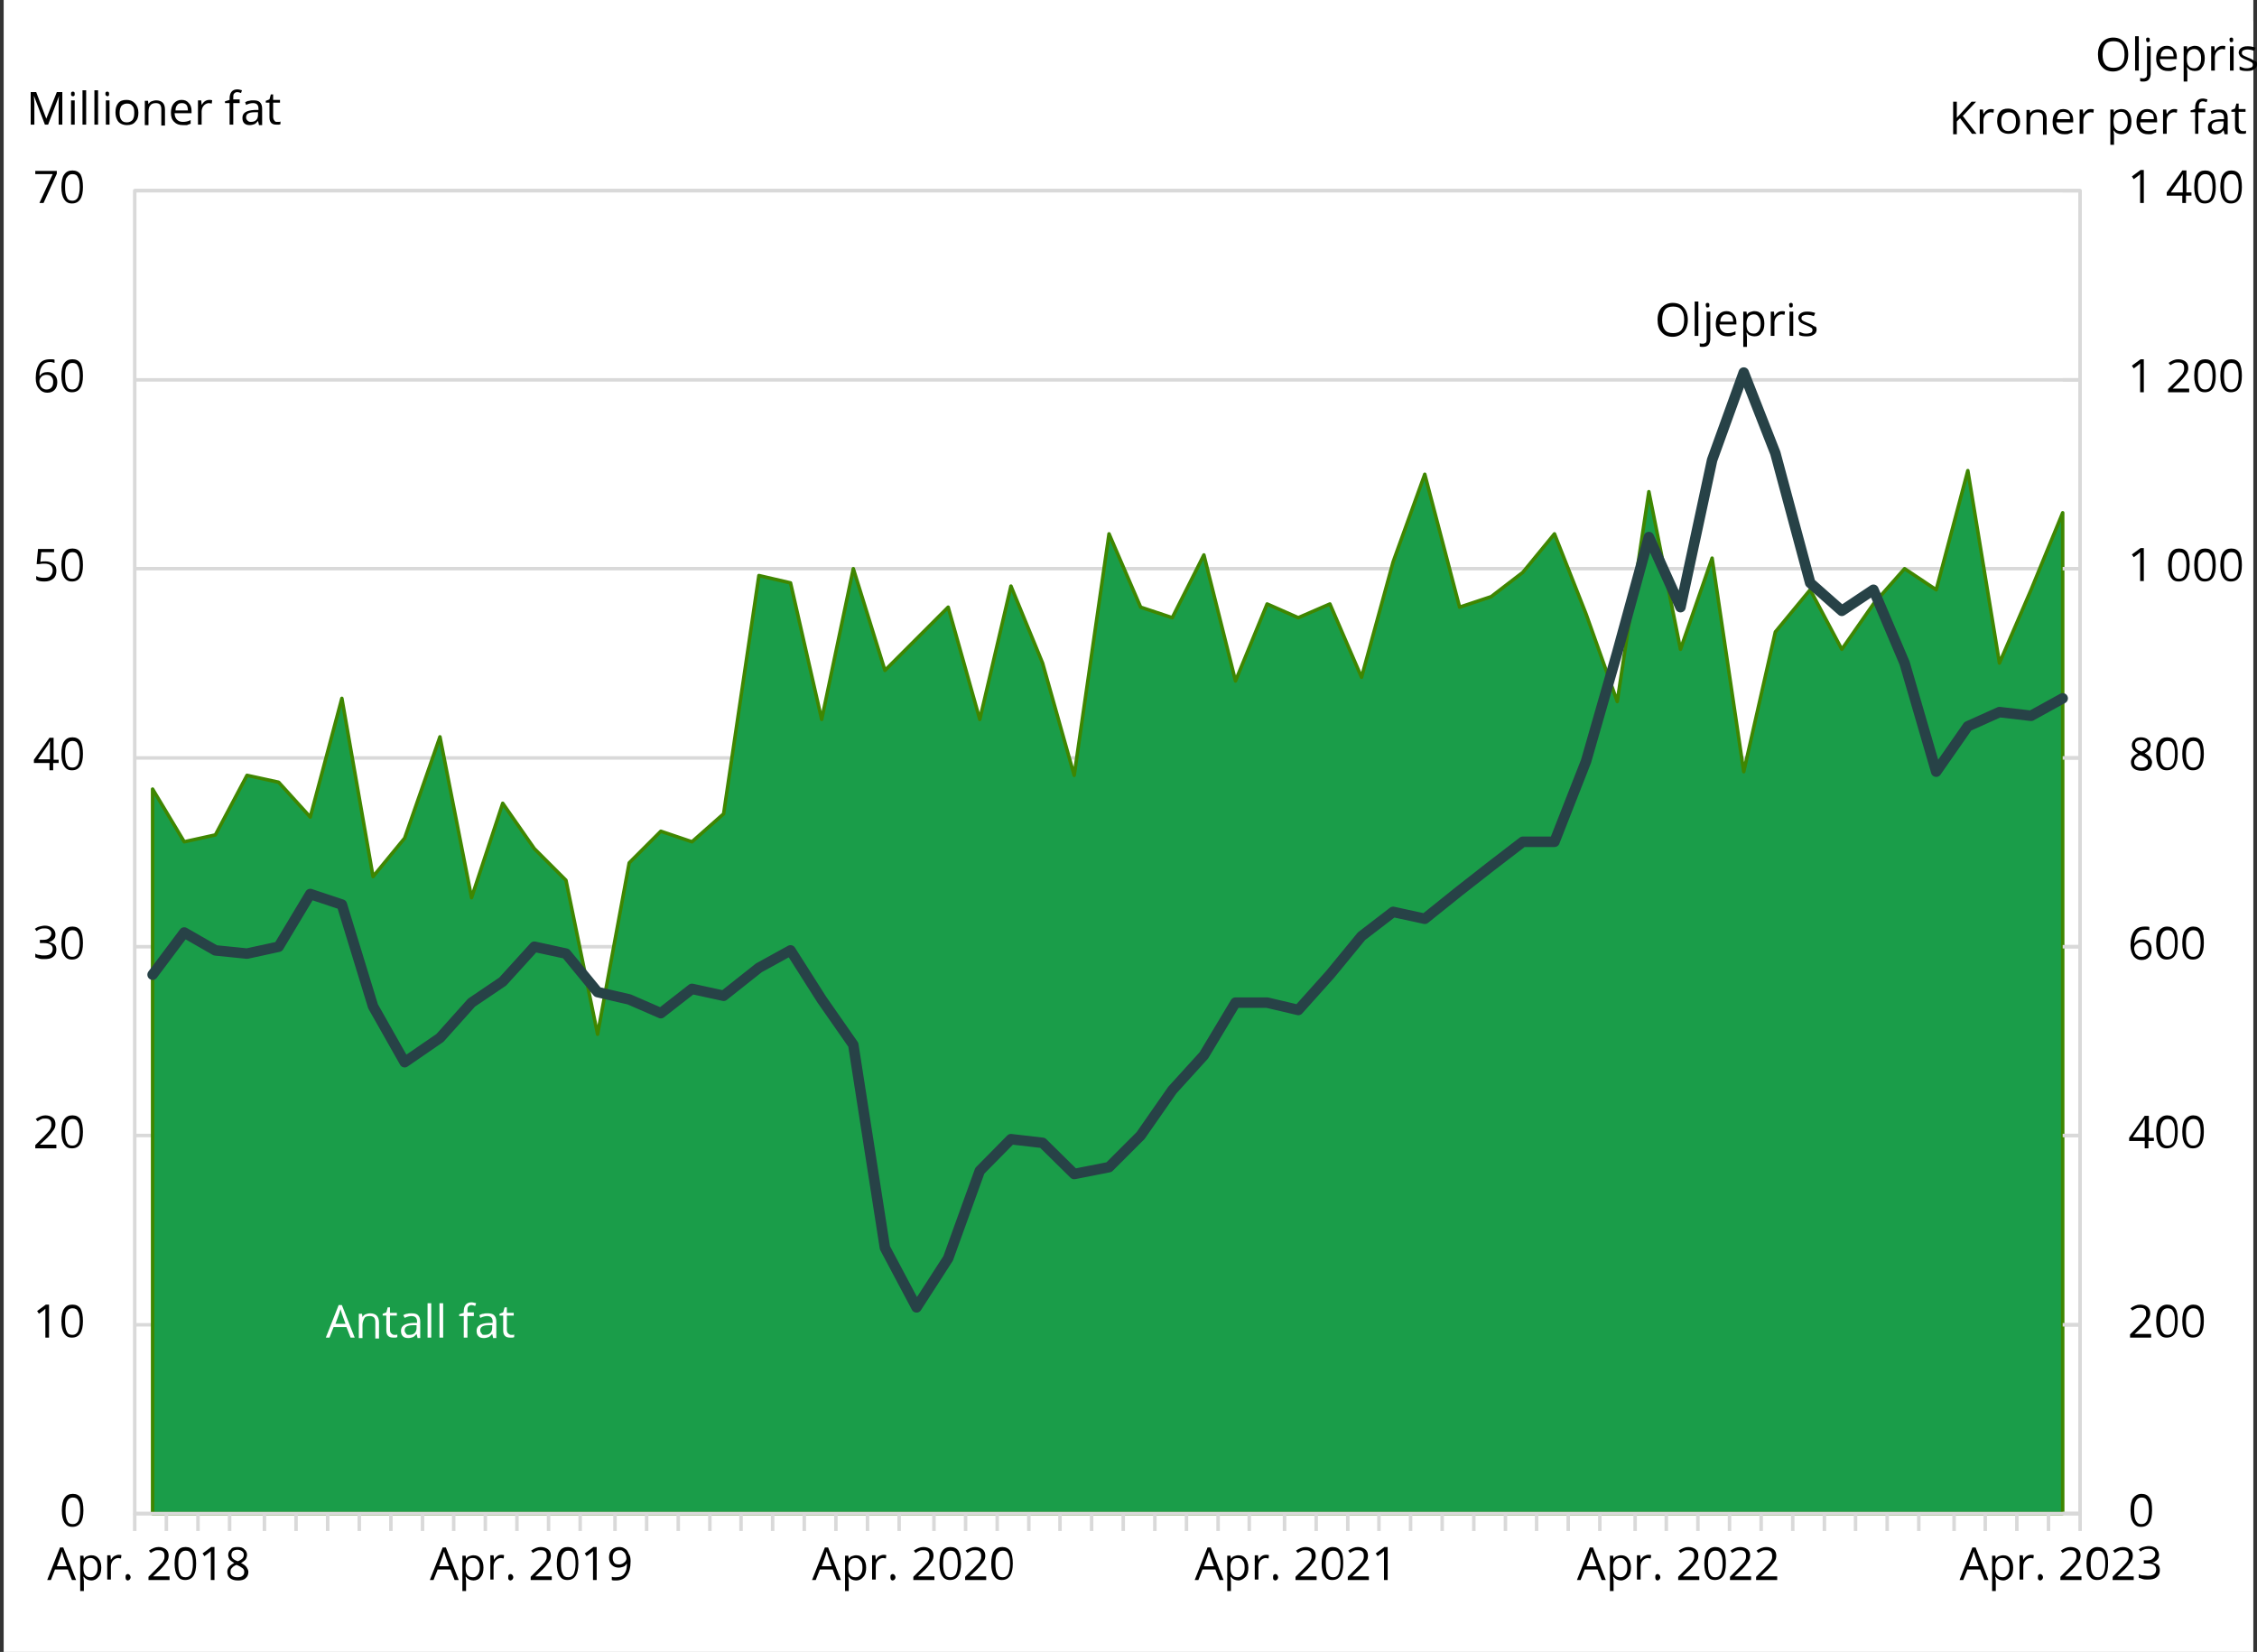 <?xml version="1.0" encoding="utf-8"?>
<!-- Generator: Adobe Illustrator 27.5.0, SVG Export Plug-In . SVG Version: 6.00 Build 0)  -->
<svg version="1.1" id="Layer_1" xmlns="http://www.w3.org/2000/svg" xmlns:xlink="http://www.w3.org/1999/xlink" x="0px" y="0px"
	 viewBox="0 0 492.5 360.5" style="enable-background:new 0 0 492.5 360.5;" xml:space="preserve">
<rect x="0" y="0" width="492.5" height="360.5" fill="#333333" stroke="none"/>
<style type="text/css">
	.st0{fill-rule:evenodd;clip-rule:evenodd;fill:#FFFFFF;}
	
		.st1{clip-path:url(#SVGID_00000158020299161940930320000014841129108803702954_);fill:none;stroke:#D9D9D9;stroke-width:0.764;stroke-linejoin:round;stroke-miterlimit:10;}
	
		.st2{clip-path:url(#SVGID_00000109710110605507898870000013743599882822414768_);fill:none;stroke:#D9D9D9;stroke-width:0.764;stroke-linejoin:round;stroke-miterlimit:10;}
	.st3{clip-path:url(#SVGID_00000063627746395608789330000013848923591300186253_);fill:#1A9D49;}
	
		.st4{clip-path:url(#SVGID_00000063627746395608789330000013848923591300186253_);fill:none;stroke:#3E8601;stroke-width:0.764;stroke-linejoin:round;stroke-miterlimit:10;}
	
		.st5{clip-path:url(#SVGID_00000024695755325557697250000015124277289077373105_);fill:none;stroke:#D9D9D9;stroke-width:0.764;stroke-linejoin:round;stroke-miterlimit:10;}
	
		.st6{clip-path:url(#SVGID_00000091728816087086383380000011034471190631133825_);fill:none;stroke:#D9D9D9;stroke-width:0.764;stroke-linejoin:round;stroke-miterlimit:10;}
	
		.st7{clip-path:url(#SVGID_00000181063288784634160440000018201128814929571260_);fill:none;stroke:#D9D9D9;stroke-width:0.764;stroke-linejoin:round;stroke-miterlimit:10;}
	
		.st8{clip-path:url(#SVGID_00000150815248614012025610000004548103064812002466_);fill:none;stroke:#D9D9D9;stroke-width:0.764;stroke-linejoin:round;stroke-miterlimit:10;}
	
		.st9{clip-path:url(#SVGID_00000039853375232081143700000011169588262851905676_);fill:none;stroke:#274247;stroke-width:2.291;stroke-linecap:round;stroke-linejoin:round;stroke-miterlimit:10;}
	.st10{clip-path:url(#SVGID_00000093884928389385789050000003394492225343830167_);}
	.st11{clip-path:url(#SVGID_00000150083773338598267840000010561970193170451587_);}
	.st12{clip-path:url(#SVGID_00000005242331499562935420000004937935537449317014_);}
	.st13{clip-path:url(#SVGID_00000146498199508410260840000006241009822740365211_);}
	.st14{clip-path:url(#SVGID_00000018940699543084960890000012678801611645572248_);}
	.st15{clip-path:url(#SVGID_00000150071933575501096170000010848322134358184844_);}
	.st16{clip-path:url(#SVGID_00000067211174565940995500000005337634562666416807_);}
	.st17{clip-path:url(#SVGID_00000108302879988443472620000007294746649234575517_);}
	.st18{clip-path:url(#SVGID_00000180328991411191684770000005165926413151457189_);}
	.st19{clip-path:url(#SVGID_00000127037650307549798930000011446443476323090086_);}
	.st20{clip-path:url(#SVGID_00000101784505211231408950000013884589953964517534_);}
	.st21{clip-path:url(#SVGID_00000080171280018090693830000010477412594869889969_);}
	.st22{clip-path:url(#SVGID_00000008866115081530702090000005143094460829248690_);}
	.st23{clip-path:url(#SVGID_00000002375821765776422050000014344543534601282226_);}
	.st24{clip-path:url(#SVGID_00000062888409046259997150000006302289329866960285_);}
	.st25{clip-path:url(#SVGID_00000182514615415971652230000015216337669360653732_);}
	.st26{clip-path:url(#SVGID_00000158013700720069025450000006798505804105321618_);}
	.st27{clip-path:url(#SVGID_00000119099169226060906480000007194236873244268474_);}
	.st28{clip-path:url(#SVGID_00000163071633637093615040000005442352986210405810_);}
	.st29{clip-path:url(#SVGID_00000150071785580434090490000012421757270558203265_);}
	.st30{clip-path:url(#SVGID_00000083778585083233187410000006904478727974028714_);}
	.st31{clip-path:url(#SVGID_00000114042496389323444590000011899265253687776174_);}
	.st32{clip-path:url(#SVGID_00000060740173938877050560000013621018912163899033_);}
	.st33{clip-path:url(#SVGID_00000026139385150865559950000014310812373100194198_);}
	.st34{clip-path:url(#SVGID_00000057109484476307962090000005108808035194119864_);}
	.st35{clip-path:url(#SVGID_00000014600847041927196260000004123536215506965166_);}
	.st36{clip-path:url(#SVGID_00000097476765083440164000000007900364899707011006_);}
	.st37{clip-path:url(#SVGID_00000087408373574070774710000007878745759313512893_);}
	.st38{clip-path:url(#SVGID_00000137836906390645132670000007651005165283353743_);}
	.st39{clip-path:url(#SVGID_00000155104290740861646030000011772743540361387668_);}
	.st40{clip-path:url(#SVGID_00000166643997050946404470000012670424308588609170_);}
	.st41{clip-path:url(#SVGID_00000022545369007836254590000010410595429142513566_);}
	.st42{clip-path:url(#SVGID_00000049921856163788516960000002215084610022223801_);}
	.st43{clip-path:url(#SVGID_00000166673774646086649170000011575054603025728155_);}
	.st44{clip-path:url(#SVGID_00000133501489941741973580000011770097015127271815_);}
	.st45{clip-path:url(#SVGID_00000110472429783177531170000012882869906520445868_);}
	.st46{clip-path:url(#SVGID_00000145043355393094048630000013028999302871976845_);}
	.st47{clip-path:url(#SVGID_00000122691157301878367430000014260337102991975084_);}
	.st48{clip-path:url(#SVGID_00000165943131036883677920000001590748270962372269_);}
	.st49{clip-path:url(#SVGID_00000034789868794956427670000003644339231926422463_);}
	.st50{clip-path:url(#SVGID_00000054250762688851385870000009996780400165104286_);}
	.st51{clip-path:url(#SVGID_00000139253125186871040590000001743834157374371982_);}
	.st52{clip-path:url(#SVGID_00000034773703152478651230000017613063809800860570_);}
	.st53{clip-path:url(#SVGID_00000108275848919581081260000011727289109701816717_);}
	.st54{clip-path:url(#SVGID_00000000180177249314243600000018297899276689557635_);}
	.st55{clip-path:url(#SVGID_00000092429083219196580770000009713382288672312449_);}
	.st56{clip-path:url(#SVGID_00000172421360393311074270000009882949613139801482_);}
	.st57{clip-path:url(#SVGID_00000057132355258512066110000013969179504703029406_);}
	.st58{clip-path:url(#SVGID_00000085929197533553021390000006455858580434646914_);}
	.st59{clip-path:url(#SVGID_00000163765203013356265680000000413304360772886157_);}
	.st60{fill:#FFFFFF;}
	
		.st61{clip-path:url(#SVGID_00000033358120681183695120000014456923121492412346_);fill-rule:evenodd;clip-rule:evenodd;fill:#FFFFFF;}
	.st62{clip-path:url(#SVGID_00000057868163223894321720000009100655293642596779_);}
	.st63{clip-path:url(#SVGID_00000033368874624185301010000017265966534896689844_);}
	.st64{clip-path:url(#SVGID_00000111151242246600872600000015352971157492582534_);}
	.st65{clip-path:url(#SVGID_00000168816372586944270690000001753981066025614239_);}
</style>
<g>
	<polygon class="st0" points="0.8,0 491.7,0 491.7,360.5 0.8,360.5 0.8,0 	"/>
	<polygon class="st0" points="29.8,41.2 453.5,41.2 453.5,330 29.8,330 29.8,41.2 	"/>
	<g>
		<defs>
			<polygon id="SVGID_1_" points="0,360.5 491.7,360.5 491.7,0 0,0 0,360.5 			"/>
		</defs>
		<clipPath id="SVGID_00000089564170407842692010000001747310667050586285_">
			<use xlink:href="#SVGID_1_"  style="overflow:visible;"/>
		</clipPath>
		
			<path style="clip-path:url(#SVGID_00000089564170407842692010000001747310667050586285_);fill:none;stroke:#D9D9D9;stroke-width:0.764;stroke-linejoin:round;stroke-miterlimit:10;" d="
			M29.4,289.1h424.4 M29.4,247.8h424.4 M29.4,206.6h424.4 M29.4,165.4h424.4 M29.4,124.1h424.4 M29.4,82.9h424.4 M29.4,41.6h424.4"
			/>
	</g>
	<g>
		<defs>
			<polygon id="SVGID_00000064311728857564531480000005430284388999137965_" points="0,360.5 491.7,360.5 491.7,0 0,0 0,360.5 			
				"/>
		</defs>
		<clipPath id="SVGID_00000087400059660932712640000008594353878285032369_">
			<use xlink:href="#SVGID_00000064311728857564531480000005430284388999137965_"  style="overflow:visible;"/>
		</clipPath>
		
			<polygon style="clip-path:url(#SVGID_00000087400059660932712640000008594353878285032369_);fill:none;stroke:#D9D9D9;stroke-width:0.764;stroke-linejoin:round;stroke-miterlimit:10;" points="
			29.4,41.6 453.9,41.6 453.9,330.3 29.4,330.3 29.4,41.6 		"/>
	</g>
	<g>
		<defs>
			<polygon id="SVGID_00000088119726583524267450000013427377183753613458_" points="29.1,330.7 454.3,330.7 454.3,41.2 29.1,41.2 
				29.1,330.7 			"/>
		</defs>
		<clipPath id="SVGID_00000181057550814774462040000011889781560834732716_">
			<use xlink:href="#SVGID_00000088119726583524267450000013427377183753613458_"  style="overflow:visible;"/>
		</clipPath>
		<polygon style="clip-path:url(#SVGID_00000181057550814774462040000011889781560834732716_);fill:#1A9D49;" points="33.3,172.2 
			40.2,183.7 47,182.2 53.9,169.2 60.8,170.7 67.7,178.3 74.6,152.4 81.4,191.3 88.3,182.9 96,160.8 102.9,195.9 109.7,175.3 
			116.6,185.2 123.5,192.1 130.4,225.7 137.3,188.3 144.2,181.4 151,183.7 157.9,177.6 165.6,125.6 172.5,127.2 179.3,157 
			186.2,124.1 193.1,146.3 200,139.4 206.9,132.5 213.8,157 220.6,127.9 227.5,144.7 234.4,169.2 242,116.5 248.9,132.5 
			255.8,134.8 262.7,121.1 269.6,148.6 276.5,131.8 283.3,134.8 290.2,131.8 297.1,147.8 304,122.6 310.9,103.5 318.5,132.5 
			325.4,130.2 332.3,124.9 339.2,116.5 346.1,134 352.9,153.1 359.8,107.3 366.7,141.7 373.6,121.8 380.5,168.4 387.4,137.9 
			395,128.7 401.9,141.7 408.8,131.8 415.6,124.1 422.5,128.7 429.4,102.7 436.3,144.7 443.2,128.7 450.1,111.9 450.1,330.3 
			443.2,330.3 436.3,330.3 429.4,330.3 422.5,330.3 415.6,330.3 408.8,330.3 401.9,330.3 395,330.3 387.4,330.3 380.5,330.3 
			373.6,330.3 366.7,330.3 359.8,330.3 352.9,330.3 346.1,330.3 339.2,330.3 332.3,330.3 325.4,330.3 318.5,330.3 310.9,330.3 
			304,330.3 297.1,330.3 290.2,330.3 283.3,330.3 276.5,330.3 269.6,330.3 262.7,330.3 255.8,330.3 248.9,330.3 242,330.3 
			234.4,330.3 227.5,330.3 220.6,330.3 213.8,330.3 206.9,330.3 200,330.3 193.1,330.3 186.2,330.3 179.3,330.3 172.5,330.3 
			165.6,330.3 157.9,330.3 151,330.3 144.2,330.3 137.3,330.3 130.4,330.3 123.5,330.3 116.6,330.3 109.7,330.3 102.9,330.3 
			96,330.3 88.3,330.3 81.4,330.3 74.6,330.3 67.7,330.3 60.8,330.3 53.9,330.3 47,330.3 40.2,330.3 33.3,330.3 33.3,172.2 		"/>
		
			<polygon style="clip-path:url(#SVGID_00000181057550814774462040000011889781560834732716_);fill:none;stroke:#3E8601;stroke-width:0.764;stroke-linejoin:round;stroke-miterlimit:10;" points="
			33.3,172.2 40.2,183.7 47,182.2 53.9,169.2 60.8,170.7 67.7,178.3 74.6,152.4 81.4,191.3 88.3,182.9 96,160.8 102.9,195.9 
			109.7,175.3 116.6,185.2 123.5,192.1 130.4,225.7 137.3,188.3 144.2,181.4 151,183.7 157.9,177.6 165.6,125.6 172.5,127.2 
			179.3,157 186.2,124.1 193.1,146.3 200,139.4 206.9,132.5 213.8,157 220.6,127.9 227.5,144.7 234.4,169.2 242,116.5 248.9,132.5 
			255.8,134.8 262.7,121.1 269.6,148.6 276.5,131.8 283.3,134.8 290.2,131.8 297.1,147.8 304,122.6 310.9,103.5 318.5,132.5 
			325.4,130.2 332.3,124.9 339.2,116.5 346.1,134 352.9,153.1 359.8,107.3 366.7,141.7 373.6,121.8 380.5,168.4 387.4,137.9 
			395,128.7 401.9,141.7 408.8,131.8 415.6,124.1 422.5,128.7 429.4,102.7 436.3,144.7 443.2,128.7 450.1,111.9 450.1,330.3 
			443.2,330.3 436.3,330.3 429.4,330.3 422.5,330.3 415.6,330.3 408.8,330.3 401.9,330.3 395,330.3 387.4,330.3 380.5,330.3 
			373.6,330.3 366.7,330.3 359.8,330.3 352.9,330.3 346.1,330.3 339.2,330.3 332.3,330.3 325.4,330.3 318.5,330.3 310.9,330.3 
			304,330.3 297.1,330.3 290.2,330.3 283.3,330.3 276.5,330.3 269.6,330.3 262.7,330.3 255.8,330.3 248.9,330.3 242,330.3 
			234.4,330.3 227.5,330.3 220.6,330.3 213.8,330.3 206.9,330.3 200,330.3 193.1,330.3 186.2,330.3 179.3,330.3 172.5,330.3 
			165.6,330.3 157.9,330.3 151,330.3 144.2,330.3 137.3,330.3 130.4,330.3 123.5,330.3 116.6,330.3 109.7,330.3 102.9,330.3 
			96,330.3 88.3,330.3 81.4,330.3 74.6,330.3 67.7,330.3 60.8,330.3 53.9,330.3 47,330.3 40.2,330.3 33.3,330.3 33.3,172.2 		"/>
	</g>
	<g>
		<defs>
			<polygon id="SVGID_00000071556264008775187020000001982751022573950857_" points="0,360.5 491.7,360.5 491.7,0 0,0 0,360.5 			
				"/>
		</defs>
		<clipPath id="SVGID_00000158024244041935590790000010647444729053044899_">
			<use xlink:href="#SVGID_00000071556264008775187020000001982751022573950857_"  style="overflow:visible;"/>
		</clipPath>
		
			<line style="clip-path:url(#SVGID_00000158024244041935590790000010647444729053044899_);fill:none;stroke:#D9D9D9;stroke-width:0.764;stroke-linejoin:round;stroke-miterlimit:10;" x1="453.9" y1="330.3" x2="453.9" y2="41.6"/>
	</g>
	<g>
		<defs>
			<polygon id="SVGID_00000036951194418191347250000002979025706593928077_" points="0,360.5 491.7,360.5 491.7,0 0,0 0,360.5 			
				"/>
		</defs>
		<clipPath id="SVGID_00000039829296020697260370000002634187293434039434_">
			<use xlink:href="#SVGID_00000036951194418191347250000002979025706593928077_"  style="overflow:visible;"/>
		</clipPath>
		
			<path style="clip-path:url(#SVGID_00000039829296020697260370000002634187293434039434_);fill:none;stroke:#D9D9D9;stroke-width:0.764;stroke-linejoin:round;stroke-miterlimit:10;" d="
			M450.1,330.3h3.8 M450.1,289.1h3.8 M450.1,247.8h3.8 M450.1,206.6h3.8 M450.1,165.4h3.8 M450.1,124.1h3.8 M450.1,82.9h3.8
			 M450.1,41.6h3.8"/>
	</g>
	<g>
		<defs>
			<polygon id="SVGID_00000059277702208259773380000001190616511201197440_" points="0,360.5 491.7,360.5 491.7,0 0,0 0,360.5 			
				"/>
		</defs>
		<clipPath id="SVGID_00000078754429282708544200000000256781811388117668_">
			<use xlink:href="#SVGID_00000059277702208259773380000001190616511201197440_"  style="overflow:visible;"/>
		</clipPath>
		
			<line style="clip-path:url(#SVGID_00000078754429282708544200000000256781811388117668_);fill:none;stroke:#D9D9D9;stroke-width:0.764;stroke-linejoin:round;stroke-miterlimit:10;" x1="29.4" y1="330.3" x2="453.9" y2="330.3"/>
	</g>
	<g>
		<defs>
			<polygon id="SVGID_00000146492420365713792520000008886912377181074323_" points="0,360.5 491.7,360.5 491.7,0 0,0 0,360.5 			
				"/>
		</defs>
		<clipPath id="SVGID_00000054225227690753749230000006154044731408764803_">
			<use xlink:href="#SVGID_00000146492420365713792520000008886912377181074323_"  style="overflow:visible;"/>
		</clipPath>
		
			<path style="clip-path:url(#SVGID_00000054225227690753749230000006154044731408764803_);fill:none;stroke:#D9D9D9;stroke-width:0.764;stroke-linejoin:round;stroke-miterlimit:10;" d="
			M29.4,330.3v3.8 M36.3,330.3v3.8 M43.2,330.3v3.8 M50.1,330.3v3.8 M57.7,330.3v3.8 M64.6,330.3v3.8 M71.5,330.3v3.8 M78.4,330.3
			v3.8 M85.3,330.3v3.8 M92.2,330.3v3.8 M99,330.3v3.8 M105.9,330.3v3.8 M112.8,330.3v3.8 M119.7,330.3v3.8 M126.6,330.3v3.8
			 M134.2,330.3v3.8 M141.1,330.3v3.8 M148,330.3v3.8 M154.9,330.3v3.8 M161.7,330.3v3.8 M168.6,330.3v3.8 M175.5,330.3v3.8
			 M182.4,330.3v3.8 M189.3,330.3v3.8 M196.2,330.3v3.8 M203.8,330.3v3.8 M210.7,330.3v3.8 M217.6,330.3v3.8 M224.5,330.3v3.8
			 M231.3,330.3v3.8 M238.2,330.3v3.8 M245.1,330.3v3.8 M252,330.3v3.8 M258.9,330.3v3.8 M265.8,330.3v3.8 M272.6,330.3v3.8
			 M280.3,330.3v3.8 M287.2,330.3v3.8 M294.1,330.3v3.8 M300.9,330.3v3.8 M307.8,330.3v3.8 M314.7,330.3v3.8 M321.6,330.3v3.8
			 M328.5,330.3v3.8 M335.3,330.3v3.8 M342.2,330.3v3.8 M349.1,330.3v3.8 M356.8,330.3v3.8 M363.6,330.3v3.8 M370.5,330.3v3.8
			 M377.4,330.3v3.8 M384.3,330.3v3.8 M391.2,330.3v3.8 M398.1,330.3v3.8 M404.9,330.3v3.8 M411.8,330.3v3.8 M418.7,330.3v3.8
			 M426.4,330.3v3.8 M433.2,330.3v3.8 M440.1,330.3v3.8 M447,330.3v3.8 M453.9,330.3v3.8"/>
	</g>
	<g>
		<defs>
			<polygon id="SVGID_00000113322864677794352110000007078106152382473891_" points="29.1,330.7 454.3,330.7 454.3,41.2 29.1,41.2 
				29.1,330.7 			"/>
		</defs>
		<clipPath id="SVGID_00000047057806812088899840000009409083045405599882_">
			<use xlink:href="#SVGID_00000113322864677794352110000007078106152382473891_"  style="overflow:visible;"/>
		</clipPath>
		
			<polyline style="clip-path:url(#SVGID_00000047057806812088899840000009409083045405599882_);fill:none;stroke:#274247;stroke-width:2.291;stroke-linecap:round;stroke-linejoin:round;stroke-miterlimit:10;" points="
			33.3,212.7 40.2,203.5 47,207.4 53.9,208.1 60.8,206.6 67.7,195.1 74.6,197.4 81.4,219.6 88.3,231.8 96,226.5 102.9,218.8 
			109.7,214.2 116.6,206.6 123.5,208.1 130.4,216.5 137.3,218.1 144.2,221.1 151,215.8 157.9,217.3 165.6,211.2 172.5,207.4 
			179.3,218.1 186.2,228 193.1,272.3 200,285.3 206.9,274.6 213.8,255.5 220.6,248.6 227.5,249.4 234.4,256.2 242,254.7 
			248.9,247.8 255.8,237.9 262.7,230.3 269.6,218.8 276.5,218.8 283.3,220.4 290.2,212.7 297.1,204.3 304,199 310.9,200.5 
			318.5,194.4 325.4,189 332.3,183.7 339.2,183.7 346.1,166.1 352.9,142.4 359.8,117.2 366.7,132.5 373.6,100.4 380.5,81.3 
			387.4,98.9 395,127.2 401.9,133.3 408.8,128.7 415.6,144.7 422.5,168.4 429.4,158.5 436.3,155.4 443.2,156.2 450.1,152.4 		"/>
	</g>
	<g>
		<defs>
			<polygon id="SVGID_00000165949779823248892230000002110449013150376074_" points="0,360.5 491.7,360.5 491.7,0 0,0 0,360.5 			
				"/>
		</defs>
		<clipPath id="SVGID_00000124151728415850933430000015972554153239465379_">
			<use xlink:href="#SVGID_00000165949779823248892230000002110449013150376074_"  style="overflow:visible;"/>
		</clipPath>
		<g style="clip-path:url(#SVGID_00000124151728415850933430000015972554153239465379_);">
			<defs>
				<rect id="SVGID_00000003068844646588396930000004023619592519048585_" width="491.7" height="360.5"/>
			</defs>
			<clipPath id="SVGID_00000070103485518072803920000017101685371805608855_">
				<use xlink:href="#SVGID_00000003068844646588396930000004023619592519048585_"  style="overflow:visible;"/>
			</clipPath>
			<g style="clip-path:url(#SVGID_00000070103485518072803920000017101685371805608855_);">
				<path d="M469.6,329.6c0,1.2-0.2,2.1-0.6,2.7c-0.4,0.6-1,0.9-1.8,0.9c-0.8,0-1.3-0.3-1.7-0.9c-0.4-0.6-0.6-1.5-0.6-2.7
					c0-1.2,0.2-2.2,0.6-2.7s1-0.9,1.8-0.9c0.8,0,1.4,0.3,1.8,0.9S469.6,328.4,469.6,329.6z M465.7,329.6c0,1,0.1,1.8,0.4,2.3
					s0.6,0.7,1.2,0.7c0.5,0,0.9-0.2,1.2-0.7c0.2-0.5,0.4-1.2,0.4-2.2s-0.1-1.8-0.4-2.2c-0.2-0.5-0.6-0.7-1.2-0.7
					c-0.5,0-0.9,0.2-1.2,0.7S465.7,328.5,465.7,329.6z"/>
			</g>
		</g>
	</g>
	<g>
		<defs>
			<polygon id="SVGID_00000044178330278564185590000000108441211395750284_" points="0,360.5 491.7,360.5 491.7,0 0,0 0,360.5 			
				"/>
		</defs>
		<clipPath id="SVGID_00000116920407520876561480000017708439411088907196_">
			<use xlink:href="#SVGID_00000044178330278564185590000000108441211395750284_"  style="overflow:visible;"/>
		</clipPath>
		<g style="clip-path:url(#SVGID_00000116920407520876561480000017708439411088907196_);">
			<defs>
				<rect id="SVGID_00000120552831974603287990000007598638159500178102_" width="491.7" height="360.5"/>
			</defs>
			<clipPath id="SVGID_00000118395651927477602000000010665979343133270968_">
				<use xlink:href="#SVGID_00000120552831974603287990000007598638159500178102_"  style="overflow:visible;"/>
			</clipPath>
			<g style="clip-path:url(#SVGID_00000118395651927477602000000010665979343133270968_);">
				<path d="M469.5,291.9h-4.7v-0.7l1.9-1.9c0.6-0.6,0.9-1,1.1-1.2c0.2-0.2,0.3-0.5,0.4-0.7c0.1-0.2,0.1-0.5,0.1-0.8
					c0-0.4-0.1-0.7-0.3-0.9c-0.2-0.2-0.5-0.3-1-0.3c-0.3,0-0.6,0-0.8,0.1c-0.3,0.1-0.6,0.3-0.9,0.5l-0.4-0.5
					c0.7-0.5,1.4-0.8,2.1-0.8c0.7,0,1.2,0.2,1.6,0.5c0.4,0.3,0.6,0.8,0.6,1.4c0,0.4-0.1,0.9-0.4,1.3c-0.3,0.4-0.7,1-1.4,1.7
					l-1.6,1.5v0h3.6V291.9z"/>
				<path d="M475.2,288.3c0,1.2-0.2,2.1-0.6,2.7c-0.4,0.6-1,0.9-1.8,0.9c-0.8,0-1.3-0.3-1.7-0.9c-0.4-0.6-0.6-1.5-0.6-2.7
					c0-1.2,0.2-2.2,0.6-2.7s1-0.9,1.8-0.9c0.8,0,1.4,0.3,1.8,0.9S475.2,287.1,475.2,288.3z M471.4,288.3c0,1,0.1,1.8,0.4,2.3
					s0.6,0.7,1.2,0.7c0.5,0,0.9-0.2,1.2-0.7c0.2-0.5,0.4-1.2,0.4-2.2s-0.1-1.8-0.4-2.2c-0.2-0.5-0.6-0.7-1.2-0.7
					c-0.5,0-0.9,0.2-1.2,0.7S471.4,287.3,471.4,288.3z"/>
				<path d="M480.9,288.3c0,1.2-0.2,2.1-0.6,2.7c-0.4,0.6-1,0.9-1.8,0.9c-0.8,0-1.3-0.3-1.7-0.9c-0.4-0.6-0.6-1.5-0.6-2.7
					c0-1.2,0.2-2.2,0.6-2.7s1-0.9,1.8-0.9c0.8,0,1.4,0.3,1.8,0.9S480.9,287.1,480.9,288.3z M477,288.3c0,1,0.1,1.8,0.4,2.3
					s0.6,0.7,1.2,0.7c0.5,0,0.9-0.2,1.2-0.7c0.2-0.5,0.4-1.2,0.4-2.2s-0.1-1.8-0.4-2.2c-0.2-0.5-0.6-0.7-1.2-0.7
					c-0.5,0-0.9,0.2-1.2,0.7S477,287.3,477,288.3z"/>
			</g>
		</g>
	</g>
	<g>
		<defs>
			<polygon id="SVGID_00000088093637545274125770000009307543378003848615_" points="0,360.5 491.7,360.5 491.7,0 0,0 0,360.5 			
				"/>
		</defs>
		<clipPath id="SVGID_00000098918961132370685470000013532331052448340614_">
			<use xlink:href="#SVGID_00000088093637545274125770000009307543378003848615_"  style="overflow:visible;"/>
		</clipPath>
		<g style="clip-path:url(#SVGID_00000098918961132370685470000013532331052448340614_);">
			<defs>
				<rect id="SVGID_00000010296227258500857220000000252145138313086894_" width="491.7" height="360.5"/>
			</defs>
			<clipPath id="SVGID_00000109751549514096470730000017359414742411642524_">
				<use xlink:href="#SVGID_00000010296227258500857220000000252145138313086894_"  style="overflow:visible;"/>
			</clipPath>
			<g style="clip-path:url(#SVGID_00000109751549514096470730000017359414742411642524_);">
				<path d="M469.9,249h-1.1v1.6H468V249h-3.4v-0.7l3.4-4.8h0.9v4.8h1.1V249z M468,248.2v-2.4c0-0.5,0-1,0-1.6h0
					c-0.2,0.3-0.3,0.6-0.4,0.8l-2.2,3.2H468z"/>
				<path d="M475.2,247c0,1.2-0.2,2.1-0.6,2.7c-0.4,0.6-1,0.9-1.8,0.9c-0.8,0-1.3-0.3-1.7-0.9c-0.4-0.6-0.6-1.5-0.6-2.7
					c0-1.2,0.2-2.2,0.6-2.7s1-0.9,1.8-0.9c0.8,0,1.4,0.3,1.8,0.9S475.2,245.9,475.2,247z M471.4,247c0,1,0.1,1.8,0.4,2.3
					s0.6,0.7,1.2,0.7c0.5,0,0.9-0.2,1.2-0.7c0.2-0.5,0.4-1.2,0.4-2.2s-0.1-1.8-0.4-2.2c-0.2-0.5-0.6-0.7-1.2-0.7
					c-0.5,0-0.9,0.2-1.2,0.7S471.4,246,471.4,247z"/>
				<path d="M480.9,247c0,1.2-0.2,2.1-0.6,2.7c-0.4,0.6-1,0.9-1.8,0.9c-0.8,0-1.3-0.3-1.7-0.9c-0.4-0.6-0.6-1.5-0.6-2.7
					c0-1.2,0.2-2.2,0.6-2.7s1-0.9,1.8-0.9c0.8,0,1.4,0.3,1.8,0.9S480.9,245.9,480.9,247z M477,247c0,1,0.1,1.8,0.4,2.3
					s0.6,0.7,1.2,0.7c0.5,0,0.9-0.2,1.2-0.7c0.2-0.5,0.4-1.2,0.4-2.2s-0.1-1.8-0.4-2.2c-0.2-0.5-0.6-0.7-1.2-0.7
					c-0.5,0-0.9,0.2-1.2,0.7S477,246,477,247z"/>
			</g>
		</g>
	</g>
	<g>
		<defs>
			<polygon id="SVGID_00000056425398786573394010000000988731106029247158_" points="0,360.5 491.7,360.5 491.7,0 0,0 0,360.5 			
				"/>
		</defs>
		<clipPath id="SVGID_00000099651977482518508090000005897754181970429613_">
			<use xlink:href="#SVGID_00000056425398786573394010000000988731106029247158_"  style="overflow:visible;"/>
		</clipPath>
		<g style="clip-path:url(#SVGID_00000099651977482518508090000005897754181970429613_);">
			<defs>
				<rect id="SVGID_00000025444477541772433910000013128297641834847927_" width="491.7" height="360.5"/>
			</defs>
			<clipPath id="SVGID_00000031181765033304989120000007540251301762687634_">
				<use xlink:href="#SVGID_00000025444477541772433910000013128297641834847927_"  style="overflow:visible;"/>
			</clipPath>
			<g style="clip-path:url(#SVGID_00000031181765033304989120000007540251301762687634_);">
				<path d="M464.9,206.3c0-1.4,0.3-2.4,0.8-3.1c0.5-0.7,1.3-1,2.4-1c0.4,0,0.7,0,0.9,0.1v0.7c-0.2-0.1-0.5-0.1-0.9-0.1
					c-0.8,0-1.3,0.2-1.7,0.7s-0.6,1.2-0.7,2.2h0.1c0.4-0.6,0.9-0.8,1.7-0.8c0.6,0,1.1,0.2,1.5,0.6c0.4,0.4,0.5,0.9,0.5,1.6
					c0,0.7-0.2,1.3-0.6,1.7s-0.9,0.6-1.6,0.6c-0.7,0-1.3-0.3-1.7-0.8S464.9,207.3,464.9,206.3z M467.3,208.8c0.5,0,0.8-0.1,1.1-0.4
					s0.4-0.7,0.4-1.3c0-0.5-0.1-0.8-0.4-1.1c-0.2-0.3-0.6-0.4-1.1-0.4c-0.3,0-0.6,0.1-0.8,0.2c-0.2,0.1-0.4,0.3-0.6,0.5
					c-0.1,0.2-0.2,0.4-0.2,0.7c0,0.3,0.1,0.6,0.2,0.9c0.1,0.3,0.3,0.5,0.6,0.7S467,208.8,467.3,208.8z"/>
				<path d="M475.2,205.8c0,1.2-0.2,2.1-0.6,2.7c-0.4,0.6-1,0.9-1.8,0.9c-0.8,0-1.3-0.3-1.7-0.9c-0.4-0.6-0.6-1.5-0.6-2.7
					c0-1.2,0.2-2.2,0.6-2.7s1-0.9,1.8-0.9c0.8,0,1.4,0.3,1.8,0.9S475.2,204.6,475.2,205.8z M471.4,205.8c0,1,0.1,1.8,0.4,2.3
					s0.6,0.7,1.2,0.7c0.5,0,0.9-0.2,1.2-0.7c0.2-0.5,0.4-1.2,0.4-2.2s-0.1-1.8-0.4-2.2c-0.2-0.5-0.6-0.7-1.2-0.7
					c-0.5,0-0.9,0.2-1.2,0.7S471.4,204.8,471.4,205.8z"/>
				<path d="M480.9,205.8c0,1.2-0.2,2.1-0.6,2.7c-0.4,0.6-1,0.9-1.8,0.9c-0.8,0-1.3-0.3-1.7-0.9c-0.4-0.6-0.6-1.5-0.6-2.7
					c0-1.2,0.2-2.2,0.6-2.7s1-0.9,1.8-0.9c0.8,0,1.4,0.3,1.8,0.9S480.9,204.6,480.9,205.8z M477,205.8c0,1,0.1,1.8,0.4,2.3
					s0.6,0.7,1.2,0.7c0.5,0,0.9-0.2,1.2-0.7c0.2-0.5,0.4-1.2,0.4-2.2s-0.1-1.8-0.4-2.2c-0.2-0.5-0.6-0.7-1.2-0.7
					c-0.5,0-0.9,0.2-1.2,0.7S477,204.8,477,205.8z"/>
			</g>
		</g>
	</g>
	<g>
		<defs>
			<polygon id="SVGID_00000080170475357266138360000010837800977376643229_" points="0,360.5 491.7,360.5 491.7,0 0,0 0,360.5 			
				"/>
		</defs>
		<clipPath id="SVGID_00000054224659949944895850000005627320181417224876_">
			<use xlink:href="#SVGID_00000080170475357266138360000010837800977376643229_"  style="overflow:visible;"/>
		</clipPath>
		<g style="clip-path:url(#SVGID_00000054224659949944895850000005627320181417224876_);">
			<defs>
				<rect id="SVGID_00000043440532344435923290000003307056401349567397_" width="491.7" height="360.5"/>
			</defs>
			<clipPath id="SVGID_00000058587604375941922300000008441449318141266337_">
				<use xlink:href="#SVGID_00000043440532344435923290000003307056401349567397_"  style="overflow:visible;"/>
			</clipPath>
			<g style="clip-path:url(#SVGID_00000058587604375941922300000008441449318141266337_);">
				<path d="M467.2,160.9c0.6,0,1.2,0.2,1.5,0.5c0.4,0.3,0.6,0.7,0.6,1.2c0,0.3-0.1,0.7-0.3,1c-0.2,0.3-0.6,0.5-1,0.8
					c0.6,0.3,1,0.6,1.2,0.9s0.4,0.7,0.4,1c0,0.6-0.2,1.1-0.6,1.4c-0.4,0.4-1,0.5-1.7,0.5c-0.8,0-1.3-0.2-1.7-0.5
					c-0.4-0.3-0.6-0.8-0.6-1.4c0-0.8,0.5-1.4,1.5-1.9c-0.4-0.3-0.8-0.5-1-0.8c-0.2-0.3-0.3-0.6-0.3-1c0-0.5,0.2-0.9,0.6-1.2
					C466.1,161,466.6,160.9,467.2,160.9z M465.7,166.3c0,0.4,0.1,0.7,0.4,0.9c0.3,0.2,0.6,0.3,1.1,0.3c0.5,0,0.9-0.1,1.1-0.3
					c0.3-0.2,0.4-0.5,0.4-0.9c0-0.3-0.1-0.6-0.4-0.8s-0.7-0.5-1.3-0.7c-0.5,0.2-0.8,0.4-1,0.7S465.7,165.9,465.7,166.3z
					 M467.2,161.5c-0.4,0-0.7,0.1-1,0.3s-0.3,0.5-0.3,0.8c0,0.3,0.1,0.6,0.3,0.8c0.2,0.2,0.5,0.4,1.1,0.6c0.5-0.2,0.8-0.4,1-0.6
					c0.2-0.2,0.3-0.5,0.3-0.8c0-0.3-0.1-0.6-0.4-0.8C467.9,161.6,467.6,161.5,467.2,161.5z"/>
				<path d="M475.2,164.5c0,1.2-0.2,2.1-0.6,2.7c-0.4,0.6-1,0.9-1.8,0.9c-0.8,0-1.3-0.3-1.7-0.9c-0.4-0.6-0.6-1.5-0.6-2.7
					c0-1.2,0.2-2.2,0.6-2.7c0.4-0.6,1-0.9,1.8-0.9c0.8,0,1.4,0.3,1.8,0.9C475,162.4,475.2,163.3,475.2,164.5z M471.4,164.5
					c0,1,0.1,1.8,0.4,2.3s0.6,0.7,1.2,0.7c0.5,0,0.9-0.2,1.2-0.7c0.2-0.5,0.4-1.2,0.4-2.2s-0.1-1.8-0.4-2.2
					c-0.2-0.5-0.6-0.7-1.2-0.7c-0.5,0-0.9,0.2-1.2,0.7C471.5,162.7,471.4,163.5,471.4,164.5z"/>
				<path d="M480.9,164.5c0,1.2-0.2,2.1-0.6,2.7c-0.4,0.6-1,0.9-1.8,0.9c-0.8,0-1.3-0.3-1.7-0.9c-0.4-0.6-0.6-1.5-0.6-2.7
					c0-1.2,0.2-2.2,0.6-2.7c0.4-0.6,1-0.9,1.8-0.9c0.8,0,1.4,0.3,1.8,0.9C480.7,162.4,480.9,163.3,480.9,164.5z M477,164.5
					c0,1,0.1,1.8,0.4,2.3s0.6,0.7,1.2,0.7c0.5,0,0.9-0.2,1.2-0.7c0.2-0.5,0.4-1.2,0.4-2.2s-0.1-1.8-0.4-2.2
					c-0.2-0.5-0.6-0.7-1.2-0.7c-0.5,0-0.9,0.2-1.2,0.7C477.2,162.7,477,163.5,477,164.5z"/>
			</g>
		</g>
	</g>
	<g>
		<defs>
			<polygon id="SVGID_00000139284964049906505200000003355590139266694335_" points="0,360.5 491.7,360.5 491.7,0 0,0 0,360.5 			
				"/>
		</defs>
		<clipPath id="SVGID_00000041994927287757873020000010535986486825579184_">
			<use xlink:href="#SVGID_00000139284964049906505200000003355590139266694335_"  style="overflow:visible;"/>
		</clipPath>
		<g style="clip-path:url(#SVGID_00000041994927287757873020000010535986486825579184_);">
			<defs>
				<rect id="SVGID_00000154405197988839306340000000002696392048362631_" width="491.7" height="360.5"/>
			</defs>
			<clipPath id="SVGID_00000143590487175292786690000006648867214513903278_">
				<use xlink:href="#SVGID_00000154405197988839306340000000002696392048362631_"  style="overflow:visible;"/>
			</clipPath>
			<g style="clip-path:url(#SVGID_00000143590487175292786690000006648867214513903278_);">
				<path d="M467.8,126.8h-0.8v-5.1c0-0.4,0-0.8,0-1.2c-0.1,0.1-0.1,0.1-0.2,0.2c-0.1,0.1-0.5,0.4-1.2,0.9l-0.4-0.6l1.9-1.4h0.7
					V126.8z"/>
				<path d="M477.8,123.3c0,1.2-0.2,2.1-0.6,2.7c-0.4,0.6-1,0.9-1.8,0.9c-0.8,0-1.3-0.3-1.7-0.9c-0.4-0.6-0.6-1.5-0.6-2.7
					c0-1.2,0.2-2.2,0.6-2.7c0.4-0.6,1-0.9,1.8-0.9c0.8,0,1.4,0.3,1.8,0.9C477.6,121.2,477.8,122.1,477.8,123.3z M473.9,123.3
					c0,1,0.1,1.8,0.4,2.3s0.6,0.7,1.2,0.7c0.5,0,0.9-0.2,1.2-0.7c0.2-0.5,0.4-1.2,0.4-2.2s-0.1-1.8-0.4-2.2
					c-0.2-0.5-0.6-0.7-1.2-0.7c-0.5,0-0.9,0.2-1.2,0.7C474.1,121.5,473.9,122.2,473.9,123.3z"/>
				<path d="M483.5,123.3c0,1.2-0.2,2.1-0.6,2.7c-0.4,0.6-1,0.9-1.8,0.9c-0.8,0-1.3-0.3-1.7-0.9c-0.4-0.6-0.6-1.5-0.6-2.7
					c0-1.2,0.2-2.2,0.6-2.7c0.4-0.6,1-0.9,1.8-0.9c0.8,0,1.4,0.3,1.8,0.9C483.3,121.2,483.5,122.1,483.5,123.3z M479.6,123.3
					c0,1,0.1,1.8,0.4,2.3s0.6,0.7,1.2,0.7c0.5,0,0.9-0.2,1.2-0.7c0.2-0.5,0.4-1.2,0.4-2.2s-0.1-1.8-0.4-2.2
					c-0.2-0.5-0.6-0.7-1.2-0.7c-0.5,0-0.9,0.2-1.2,0.7C479.7,121.5,479.6,122.2,479.6,123.3z"/>
				<path d="M489.2,123.3c0,1.2-0.2,2.1-0.6,2.7c-0.4,0.6-1,0.9-1.8,0.9c-0.8,0-1.3-0.3-1.7-0.9c-0.4-0.6-0.6-1.5-0.6-2.7
					c0-1.2,0.2-2.2,0.6-2.7c0.4-0.6,1-0.9,1.8-0.9c0.8,0,1.4,0.3,1.8,0.9C489,121.2,489.2,122.1,489.2,123.3z M485.3,123.3
					c0,1,0.1,1.8,0.4,2.3s0.6,0.7,1.2,0.7c0.5,0,0.9-0.2,1.2-0.7c0.2-0.5,0.4-1.2,0.4-2.2s-0.1-1.8-0.4-2.2
					c-0.2-0.5-0.6-0.7-1.2-0.7c-0.5,0-0.9,0.2-1.2,0.7C485.4,121.5,485.3,122.2,485.3,123.3z"/>
			</g>
		</g>
	</g>
	<g>
		<defs>
			<polygon id="SVGID_00000087376843629067376290000003184674763210382999_" points="0,360.5 491.7,360.5 491.7,0 0,0 0,360.5 			
				"/>
		</defs>
		<clipPath id="SVGID_00000103970396235344957430000006638353084599242911_">
			<use xlink:href="#SVGID_00000087376843629067376290000003184674763210382999_"  style="overflow:visible;"/>
		</clipPath>
		<g style="clip-path:url(#SVGID_00000103970396235344957430000006638353084599242911_);">
			<defs>
				<rect id="SVGID_00000000196152365249290350000013419583119525293462_" width="491.7" height="360.5"/>
			</defs>
			<clipPath id="SVGID_00000102526632319762275850000014630617449411658152_">
				<use xlink:href="#SVGID_00000000196152365249290350000013419583119525293462_"  style="overflow:visible;"/>
			</clipPath>
			<g style="clip-path:url(#SVGID_00000102526632319762275850000014630617449411658152_);">
				<path d="M467.8,85.6h-0.8v-5.1c0-0.4,0-0.8,0-1.2c-0.1,0.1-0.1,0.1-0.2,0.2c-0.1,0.1-0.5,0.4-1.2,0.9l-0.4-0.6l1.9-1.4h0.7V85.6
					z"/>
				<path d="M477.8,85.6h-4.7v-0.7L475,83c0.6-0.6,0.9-1,1.1-1.2c0.2-0.2,0.3-0.5,0.4-0.7c0.1-0.2,0.1-0.5,0.1-0.8
					c0-0.4-0.1-0.7-0.3-0.9c-0.2-0.2-0.5-0.3-1-0.3c-0.3,0-0.6,0-0.8,0.1c-0.3,0.1-0.6,0.3-0.9,0.5l-0.4-0.5
					c0.7-0.5,1.4-0.8,2.1-0.8c0.7,0,1.2,0.2,1.6,0.5c0.4,0.3,0.6,0.8,0.6,1.4c0,0.4-0.1,0.9-0.4,1.3c-0.3,0.4-0.7,1-1.4,1.7
					l-1.6,1.5v0h3.6V85.6z"/>
				<path d="M483.5,82c0,1.2-0.2,2.1-0.6,2.7c-0.4,0.6-1,0.9-1.8,0.9c-0.8,0-1.3-0.3-1.7-0.9c-0.4-0.6-0.6-1.5-0.6-2.7
					c0-1.2,0.2-2.2,0.6-2.7c0.4-0.6,1-0.9,1.8-0.9c0.8,0,1.4,0.3,1.8,0.9C483.3,79.9,483.5,80.8,483.5,82z M479.6,82
					c0,1,0.1,1.8,0.4,2.3s0.6,0.7,1.2,0.7c0.5,0,0.9-0.2,1.2-0.7c0.2-0.5,0.4-1.2,0.4-2.2s-0.1-1.8-0.4-2.2
					c-0.2-0.5-0.6-0.7-1.2-0.7c-0.5,0-0.9,0.2-1.2,0.7C479.7,80.2,479.6,81,479.6,82z"/>
				<path d="M489.2,82c0,1.2-0.2,2.1-0.6,2.7c-0.4,0.6-1,0.9-1.8,0.9c-0.8,0-1.3-0.3-1.7-0.9c-0.4-0.6-0.6-1.5-0.6-2.7
					c0-1.2,0.2-2.2,0.6-2.7c0.4-0.6,1-0.9,1.8-0.9c0.8,0,1.4,0.3,1.8,0.9C489,79.9,489.2,80.8,489.2,82z M485.3,82
					c0,1,0.1,1.8,0.4,2.3s0.6,0.7,1.2,0.7c0.5,0,0.9-0.2,1.2-0.7c0.2-0.5,0.4-1.2,0.4-2.2s-0.1-1.8-0.4-2.2
					c-0.2-0.5-0.6-0.7-1.2-0.7c-0.5,0-0.9,0.2-1.2,0.7C485.4,80.2,485.3,81,485.3,82z"/>
			</g>
		</g>
	</g>
	<g>
		<defs>
			<polygon id="SVGID_00000092453483047706927010000004875307898646039476_" points="0,360.5 491.7,360.5 491.7,0 0,0 0,360.5 			
				"/>
		</defs>
		<clipPath id="SVGID_00000054251122720486503690000004416445677523789974_">
			<use xlink:href="#SVGID_00000092453483047706927010000004875307898646039476_"  style="overflow:visible;"/>
		</clipPath>
		<g style="clip-path:url(#SVGID_00000054251122720486503690000004416445677523789974_);">
			<defs>
				<rect id="SVGID_00000107558086276338485900000010128543689295850909_" width="491.7" height="360.5"/>
			</defs>
			<clipPath id="SVGID_00000076568653703268554420000007656405150604891834_">
				<use xlink:href="#SVGID_00000107558086276338485900000010128543689295850909_"  style="overflow:visible;"/>
			</clipPath>
			<g style="clip-path:url(#SVGID_00000076568653703268554420000007656405150604891834_);">
				<path d="M467.8,44.3h-0.8v-5.1c0-0.4,0-0.8,0-1.2c-0.1,0.1-0.1,0.1-0.2,0.2c-0.1,0.1-0.5,0.4-1.2,0.9l-0.4-0.6l1.9-1.4h0.7V44.3
					z"/>
				<path d="M478.1,42.7h-1.1v1.6h-0.8v-1.6h-3.4V42l3.4-4.8h0.9V42h1.1V42.7z M476.3,42v-2.4c0-0.5,0-1,0-1.6h0
					c-0.2,0.3-0.3,0.6-0.4,0.8l-2.2,3.2H476.3z"/>
				<path d="M483.5,40.8c0,1.2-0.2,2.1-0.6,2.7c-0.4,0.6-1,0.9-1.8,0.9c-0.8,0-1.3-0.3-1.7-0.9c-0.4-0.6-0.6-1.5-0.6-2.7
					c0-1.2,0.2-2.2,0.6-2.7c0.4-0.6,1-0.9,1.8-0.9c0.8,0,1.4,0.3,1.8,0.9C483.3,38.7,483.5,39.6,483.5,40.8z M479.6,40.8
					c0,1,0.1,1.8,0.4,2.3s0.6,0.7,1.2,0.7c0.5,0,0.9-0.2,1.2-0.7c0.2-0.5,0.4-1.2,0.4-2.2s-0.1-1.8-0.4-2.2
					c-0.2-0.5-0.6-0.7-1.2-0.7c-0.5,0-0.9,0.2-1.2,0.7C479.7,39,479.6,39.7,479.6,40.8z"/>
				<path d="M489.2,40.8c0,1.2-0.2,2.1-0.6,2.7c-0.4,0.6-1,0.9-1.8,0.9c-0.8,0-1.3-0.3-1.7-0.9c-0.4-0.6-0.6-1.5-0.6-2.7
					c0-1.2,0.2-2.2,0.6-2.7c0.4-0.6,1-0.9,1.8-0.9c0.8,0,1.4,0.3,1.8,0.9C489,38.7,489.2,39.6,489.2,40.8z M485.3,40.8
					c0,1,0.1,1.8,0.4,2.3s0.6,0.7,1.2,0.7c0.5,0,0.9-0.2,1.2-0.7c0.2-0.5,0.4-1.2,0.4-2.2s-0.1-1.8-0.4-2.2
					c-0.2-0.5-0.6-0.7-1.2-0.7c-0.5,0-0.9,0.2-1.2,0.7C485.4,39,485.3,39.7,485.3,40.8z"/>
			</g>
		</g>
	</g>
	<g>
		<defs>
			<polygon id="SVGID_00000005953594339363916130000006433625521747762310_" points="0,360.5 491.7,360.5 491.7,0 0,0 0,360.5 			
				"/>
		</defs>
		<clipPath id="SVGID_00000060744561130878505390000017863912843438816899_">
			<use xlink:href="#SVGID_00000005953594339363916130000006433625521747762310_"  style="overflow:visible;"/>
		</clipPath>
		<g style="clip-path:url(#SVGID_00000060744561130878505390000017863912843438816899_);">
			<defs>
				<rect id="SVGID_00000021831349614699465570000000866055597336553864_" width="491.7" height="360.5"/>
			</defs>
			<clipPath id="SVGID_00000176756158023391131800000016211204191586278276_">
				<use xlink:href="#SVGID_00000021831349614699465570000000866055597336553864_"  style="overflow:visible;"/>
			</clipPath>
			<g style="clip-path:url(#SVGID_00000176756158023391131800000016211204191586278276_);">
				<path d="M18.2,329.6c0,1.2-0.2,2.1-0.6,2.7s-1,0.9-1.8,0.9c-0.8,0-1.3-0.3-1.7-0.9c-0.4-0.6-0.6-1.5-0.6-2.7
					c0-1.2,0.2-2.2,0.6-2.7c0.4-0.6,1-0.9,1.8-0.9c0.8,0,1.4,0.3,1.8,0.9C18,327.5,18.2,328.4,18.2,329.6z M14.3,329.6
					c0,1,0.1,1.8,0.4,2.3c0.2,0.5,0.6,0.7,1.2,0.7c0.5,0,0.9-0.2,1.2-0.7c0.2-0.5,0.4-1.2,0.4-2.2s-0.1-1.8-0.4-2.2
					c-0.2-0.5-0.6-0.7-1.2-0.7c-0.5,0-0.9,0.2-1.2,0.7C14.5,327.8,14.3,328.5,14.3,329.6z"/>
			</g>
		</g>
	</g>
	<g>
		<defs>
			<polygon id="SVGID_00000151511929045668476270000004012951045272406438_" points="0,360.5 491.7,360.5 491.7,0 0,0 0,360.5 			
				"/>
		</defs>
		<clipPath id="SVGID_00000085208529805620339030000002127622132943799196_">
			<use xlink:href="#SVGID_00000151511929045668476270000004012951045272406438_"  style="overflow:visible;"/>
		</clipPath>
		<g style="clip-path:url(#SVGID_00000085208529805620339030000002127622132943799196_);">
			<defs>
				<rect id="SVGID_00000067925434220670082060000018203033070210837144_" width="491.7" height="360.5"/>
			</defs>
			<clipPath id="SVGID_00000156555872362769538490000005777695701929009568_">
				<use xlink:href="#SVGID_00000067925434220670082060000018203033070210837144_"  style="overflow:visible;"/>
			</clipPath>
			<g style="clip-path:url(#SVGID_00000156555872362769538490000005777695701929009568_);">
				<path d="M10.7,291.9H9.9v-5.1c0-0.4,0-0.8,0-1.2c-0.1,0.1-0.1,0.1-0.2,0.2c-0.1,0.1-0.5,0.4-1.2,0.9l-0.4-0.6l1.9-1.4h0.7V291.9
					z"/>
				<path d="M18.1,288.3c0,1.2-0.2,2.1-0.6,2.7s-1,0.9-1.8,0.9c-0.8,0-1.3-0.3-1.7-0.9c-0.4-0.6-0.6-1.5-0.6-2.7
					c0-1.2,0.2-2.2,0.6-2.7c0.4-0.6,1-0.9,1.8-0.9c0.8,0,1.4,0.3,1.8,0.9C17.9,286.2,18.1,287.1,18.1,288.3z M14.2,288.3
					c0,1,0.1,1.8,0.4,2.3c0.2,0.5,0.6,0.7,1.2,0.7c0.5,0,0.9-0.2,1.2-0.7c0.2-0.5,0.4-1.2,0.4-2.2s-0.1-1.8-0.4-2.2
					c-0.2-0.5-0.6-0.7-1.2-0.7c-0.5,0-0.9,0.2-1.2,0.7C14.3,286.5,14.2,287.3,14.2,288.3z"/>
			</g>
		</g>
	</g>
	<g>
		<defs>
			<polygon id="SVGID_00000098900012769980651460000000524122640585210773_" points="0,360.5 491.7,360.5 491.7,0 0,0 0,360.5 			
				"/>
		</defs>
		<clipPath id="SVGID_00000063592570734643340720000010885554898073955997_">
			<use xlink:href="#SVGID_00000098900012769980651460000000524122640585210773_"  style="overflow:visible;"/>
		</clipPath>
		<g style="clip-path:url(#SVGID_00000063592570734643340720000010885554898073955997_);">
			<defs>
				<rect id="SVGID_00000111190098189436275530000001946678177135228346_" width="491.7" height="360.5"/>
			</defs>
			<clipPath id="SVGID_00000127008895050486301090000013384204136882141620_">
				<use xlink:href="#SVGID_00000111190098189436275530000001946678177135228346_"  style="overflow:visible;"/>
			</clipPath>
			<g style="clip-path:url(#SVGID_00000127008895050486301090000013384204136882141620_);">
				<path d="M12.3,250.6H7.7v-0.7l1.9-1.9c0.6-0.6,0.9-1,1.1-1.2c0.2-0.2,0.3-0.5,0.4-0.7s0.1-0.5,0.1-0.8c0-0.4-0.1-0.7-0.3-0.9
					c-0.2-0.2-0.5-0.3-1-0.3c-0.3,0-0.6,0-0.8,0.1c-0.3,0.1-0.6,0.3-0.9,0.5l-0.4-0.5c0.7-0.5,1.4-0.8,2.1-0.8
					c0.7,0,1.2,0.2,1.6,0.5c0.4,0.3,0.6,0.8,0.6,1.4c0,0.4-0.1,0.9-0.4,1.3c-0.3,0.4-0.7,1-1.4,1.7l-1.6,1.5v0h3.6V250.6z"/>
				<path d="M18.1,247c0,1.2-0.2,2.1-0.6,2.7s-1,0.9-1.8,0.9c-0.8,0-1.3-0.3-1.7-0.9c-0.4-0.6-0.6-1.5-0.6-2.7
					c0-1.2,0.2-2.2,0.6-2.7c0.4-0.6,1-0.9,1.8-0.9c0.8,0,1.4,0.3,1.8,0.9C17.9,245,18.1,245.9,18.1,247z M14.2,247
					c0,1,0.1,1.8,0.4,2.3c0.2,0.5,0.6,0.7,1.2,0.7c0.5,0,0.9-0.2,1.2-0.7c0.2-0.5,0.4-1.2,0.4-2.2s-0.1-1.8-0.4-2.2
					c-0.2-0.5-0.6-0.7-1.2-0.7c-0.5,0-0.9,0.2-1.2,0.7C14.3,245.3,14.2,246,14.2,247z"/>
			</g>
		</g>
	</g>
	<g>
		<defs>
			<polygon id="SVGID_00000069362636032638622870000001605254215508054437_" points="0,360.5 491.7,360.5 491.7,0 0,0 0,360.5 			
				"/>
		</defs>
		<clipPath id="SVGID_00000110428534157565564380000015827229045878671261_">
			<use xlink:href="#SVGID_00000069362636032638622870000001605254215508054437_"  style="overflow:visible;"/>
		</clipPath>
		<g style="clip-path:url(#SVGID_00000110428534157565564380000015827229045878671261_);">
			<defs>
				<rect id="SVGID_00000059288468652699662320000015930782328614449833_" width="491.7" height="360.5"/>
			</defs>
			<clipPath id="SVGID_00000042723171123876520080000002968405203876201388_">
				<use xlink:href="#SVGID_00000059288468652699662320000015930782328614449833_"  style="overflow:visible;"/>
			</clipPath>
			<g style="clip-path:url(#SVGID_00000042723171123876520080000002968405203876201388_);">
				<path d="M12.1,203.9c0,0.5-0.1,0.8-0.4,1.1c-0.3,0.3-0.6,0.5-1.1,0.6v0c0.6,0.1,1,0.3,1.3,0.5c0.3,0.3,0.4,0.7,0.4,1.1
					c0,0.7-0.2,1.2-0.7,1.6c-0.5,0.4-1.1,0.5-2,0.5c-0.4,0-0.7,0-1-0.1c-0.3-0.1-0.6-0.2-0.9-0.3v-0.8c0.3,0.2,0.6,0.3,1,0.3
					c0.3,0.1,0.7,0.1,1,0.1c1.2,0,1.8-0.5,1.8-1.4c0-0.9-0.7-1.3-2-1.3H8.7v-0.7h0.7c0.6,0,1-0.1,1.3-0.4c0.3-0.2,0.5-0.6,0.5-1
					c0-0.3-0.1-0.6-0.4-0.8c-0.2-0.2-0.6-0.3-1-0.3c-0.3,0-0.6,0-0.9,0.1s-0.6,0.2-0.9,0.5l-0.4-0.5c0.3-0.2,0.6-0.4,1-0.5
					s0.8-0.2,1.2-0.2c0.7,0,1.2,0.2,1.6,0.5C11.9,202.9,12.1,203.4,12.1,203.9z"/>
				<path d="M18.1,205.8c0,1.2-0.2,2.1-0.6,2.7s-1,0.9-1.8,0.9c-0.8,0-1.3-0.3-1.7-0.9c-0.4-0.6-0.6-1.5-0.6-2.7
					c0-1.2,0.2-2.2,0.6-2.7c0.4-0.6,1-0.9,1.8-0.9c0.8,0,1.4,0.3,1.8,0.9C17.9,203.7,18.1,204.6,18.1,205.8z M14.2,205.8
					c0,1,0.1,1.8,0.4,2.3c0.2,0.5,0.6,0.7,1.2,0.7c0.5,0,0.9-0.2,1.2-0.7c0.2-0.5,0.4-1.2,0.4-2.2s-0.1-1.8-0.4-2.2
					c-0.2-0.5-0.6-0.7-1.2-0.7c-0.5,0-0.9,0.2-1.2,0.7C14.3,204,14.2,204.8,14.2,205.8z"/>
			</g>
		</g>
	</g>
	<g>
		<defs>
			<polygon id="SVGID_00000132775155662734471880000017956002426483354300_" points="0,360.5 491.7,360.5 491.7,0 0,0 0,360.5 			
				"/>
		</defs>
		<clipPath id="SVGID_00000097468442265878690690000005301493300946760324_">
			<use xlink:href="#SVGID_00000132775155662734471880000017956002426483354300_"  style="overflow:visible;"/>
		</clipPath>
		<g style="clip-path:url(#SVGID_00000097468442265878690690000005301493300946760324_);">
			<defs>
				<rect id="SVGID_00000086658115972458701060000013404126310903535488_" width="491.7" height="360.5"/>
			</defs>
			<clipPath id="SVGID_00000141434355519123416440000002861036087317808784_">
				<use xlink:href="#SVGID_00000086658115972458701060000013404126310903535488_"  style="overflow:visible;"/>
			</clipPath>
			<g style="clip-path:url(#SVGID_00000141434355519123416440000002861036087317808784_);">
				<path d="M12.7,166.5h-1.1v1.6h-0.8v-1.6H7.4v-0.7l3.4-4.8h0.9v4.8h1.1V166.5z M10.9,165.7v-2.4c0-0.5,0-1,0-1.6h0
					c-0.2,0.3-0.3,0.6-0.4,0.8l-2.2,3.2H10.9z"/>
				<path d="M18.1,164.5c0,1.2-0.2,2.1-0.6,2.7s-1,0.9-1.8,0.9c-0.8,0-1.3-0.3-1.7-0.9c-0.4-0.6-0.6-1.5-0.6-2.7
					c0-1.2,0.2-2.2,0.6-2.7c0.4-0.6,1-0.9,1.8-0.9c0.8,0,1.4,0.3,1.8,0.9C17.9,162.4,18.1,163.3,18.1,164.5z M14.2,164.5
					c0,1,0.1,1.8,0.4,2.3c0.2,0.5,0.6,0.7,1.2,0.7c0.5,0,0.9-0.2,1.2-0.7c0.2-0.5,0.4-1.2,0.4-2.2s-0.1-1.8-0.4-2.2
					c-0.2-0.5-0.6-0.7-1.2-0.7c-0.5,0-0.9,0.2-1.2,0.7C14.3,162.7,14.2,163.5,14.2,164.5z"/>
			</g>
		</g>
	</g>
	<g>
		<defs>
			<polygon id="SVGID_00000102538392859370191080000010832078760769562260_" points="0,360.5 491.7,360.5 491.7,0 0,0 0,360.5 			
				"/>
		</defs>
		<clipPath id="SVGID_00000016062838335151310550000014459283919915772095_">
			<use xlink:href="#SVGID_00000102538392859370191080000010832078760769562260_"  style="overflow:visible;"/>
		</clipPath>
		<g style="clip-path:url(#SVGID_00000016062838335151310550000014459283919915772095_);">
			<defs>
				<rect id="SVGID_00000012471253590836746670000002341903270174512793_" width="491.7" height="360.5"/>
			</defs>
			<clipPath id="SVGID_00000089563805331642558680000005290976088626209459_">
				<use xlink:href="#SVGID_00000012471253590836746670000002341903270174512793_"  style="overflow:visible;"/>
			</clipPath>
			<g style="clip-path:url(#SVGID_00000089563805331642558680000005290976088626209459_);">
				<path d="M9.9,122.5c0.7,0,1.3,0.2,1.8,0.6s0.6,0.9,0.6,1.5c0,0.7-0.2,1.3-0.7,1.7c-0.5,0.4-1.1,0.6-1.9,0.6
					c-0.8,0-1.4-0.1-1.8-0.4v-0.8c0.2,0.1,0.5,0.3,0.8,0.3c0.3,0.1,0.7,0.1,1,0.1c0.6,0,1-0.1,1.3-0.4c0.3-0.3,0.5-0.7,0.5-1.2
					c0-1-0.6-1.5-1.8-1.5c-0.3,0-0.7,0-1.2,0.1L8,123.1l0.3-3.3h3.5v0.7H9l-0.2,2.1C9.2,122.5,9.5,122.5,9.9,122.5z"/>
				<path d="M18.1,123.3c0,1.2-0.2,2.1-0.6,2.7s-1,0.9-1.8,0.9c-0.8,0-1.3-0.3-1.7-0.9c-0.4-0.6-0.6-1.5-0.6-2.7
					c0-1.2,0.2-2.2,0.6-2.7c0.4-0.6,1-0.9,1.8-0.9c0.8,0,1.4,0.3,1.8,0.9C17.9,121.2,18.1,122.1,18.1,123.3z M14.2,123.3
					c0,1,0.1,1.8,0.4,2.3c0.2,0.5,0.6,0.7,1.2,0.7c0.5,0,0.9-0.2,1.2-0.7c0.2-0.5,0.4-1.2,0.4-2.2s-0.1-1.8-0.4-2.2
					c-0.2-0.5-0.6-0.7-1.2-0.7c-0.5,0-0.9,0.2-1.2,0.7C14.3,121.5,14.2,122.2,14.2,123.3z"/>
			</g>
		</g>
	</g>
	<g>
		<defs>
			<polygon id="SVGID_00000072248150383708840450000001413281776110915007_" points="0,360.5 491.7,360.5 491.7,0 0,0 0,360.5 			
				"/>
		</defs>
		<clipPath id="SVGID_00000132784186018183780660000005361993856960372655_">
			<use xlink:href="#SVGID_00000072248150383708840450000001413281776110915007_"  style="overflow:visible;"/>
		</clipPath>
		<g style="clip-path:url(#SVGID_00000132784186018183780660000005361993856960372655_);">
			<defs>
				<rect id="SVGID_00000158029264283217287410000003618232940246072993_" width="491.7" height="360.5"/>
			</defs>
			<clipPath id="SVGID_00000089533368108102419500000010088471044643291823_">
				<use xlink:href="#SVGID_00000158029264283217287410000003618232940246072993_"  style="overflow:visible;"/>
			</clipPath>
			<g style="clip-path:url(#SVGID_00000089533368108102419500000010088471044643291823_);">
				<path d="M7.8,82.5c0-1.4,0.3-2.4,0.8-3.1c0.5-0.7,1.3-1,2.4-1c0.4,0,0.7,0,0.9,0.1v0.7C11.6,79.1,11.3,79,11,79
					c-0.8,0-1.3,0.2-1.7,0.7S8.6,81,8.6,82h0.1c0.4-0.6,0.9-0.8,1.7-0.8c0.6,0,1.1,0.2,1.5,0.6s0.6,0.9,0.6,1.6
					c0,0.7-0.2,1.3-0.6,1.7s-0.9,0.6-1.6,0.6c-0.7,0-1.3-0.3-1.7-0.8C8,84.3,7.8,83.5,7.8,82.5z M10.1,85c0.5,0,0.8-0.1,1.1-0.4
					c0.3-0.3,0.4-0.7,0.4-1.3c0-0.5-0.1-0.8-0.4-1.1c-0.2-0.3-0.6-0.4-1.1-0.4c-0.3,0-0.6,0.1-0.8,0.2S9,82.3,8.8,82.5
					c-0.1,0.2-0.2,0.4-0.2,0.7c0,0.3,0.1,0.6,0.2,0.9s0.3,0.5,0.6,0.7C9.6,84.9,9.8,85,10.1,85z"/>
				<path d="M18.1,82c0,1.2-0.2,2.1-0.6,2.7s-1,0.9-1.8,0.9c-0.8,0-1.3-0.3-1.7-0.9c-0.4-0.6-0.6-1.5-0.6-2.7c0-1.2,0.2-2.2,0.6-2.7
					c0.4-0.6,1-0.9,1.8-0.9c0.8,0,1.4,0.3,1.8,0.9C17.9,79.9,18.1,80.8,18.1,82z M14.2,82c0,1,0.1,1.8,0.4,2.3
					c0.2,0.5,0.6,0.7,1.2,0.7c0.5,0,0.9-0.2,1.2-0.7c0.2-0.5,0.4-1.2,0.4-2.2s-0.1-1.8-0.4-2.2c-0.2-0.5-0.6-0.7-1.2-0.7
					c-0.5,0-0.9,0.2-1.2,0.7C14.3,80.2,14.2,81,14.2,82z"/>
			</g>
		</g>
	</g>
	<g>
		<defs>
			<polygon id="SVGID_00000125575349810709180960000015351640351274512275_" points="0,360.5 491.7,360.5 491.7,0 0,0 0,360.5 			
				"/>
		</defs>
		<clipPath id="SVGID_00000142857484931376614560000008379038985193557129_">
			<use xlink:href="#SVGID_00000125575349810709180960000015351640351274512275_"  style="overflow:visible;"/>
		</clipPath>
		<g style="clip-path:url(#SVGID_00000142857484931376614560000008379038985193557129_);">
			<defs>
				<rect id="SVGID_00000078756282920752089520000005967082441986495664_" width="491.7" height="360.5"/>
			</defs>
			<clipPath id="SVGID_00000130625867981444139160000016893544681021080232_">
				<use xlink:href="#SVGID_00000078756282920752089520000005967082441986495664_"  style="overflow:visible;"/>
			</clipPath>
			<g style="clip-path:url(#SVGID_00000130625867981444139160000016893544681021080232_);">
				<path d="M8.6,44.3l2.9-6.3H7.7v-0.7h4.7v0.6l-2.9,6.4H8.6z"/>
				<path d="M18.1,40.8c0,1.2-0.2,2.1-0.6,2.7s-1,0.9-1.8,0.9c-0.8,0-1.3-0.3-1.7-0.9c-0.4-0.6-0.6-1.5-0.6-2.7
					c0-1.2,0.2-2.2,0.6-2.7c0.4-0.6,1-0.9,1.8-0.9c0.8,0,1.4,0.3,1.8,0.9C17.9,38.7,18.1,39.6,18.1,40.8z M14.2,40.8
					c0,1,0.1,1.8,0.4,2.3c0.2,0.5,0.6,0.7,1.2,0.7c0.5,0,0.9-0.2,1.2-0.7c0.2-0.5,0.4-1.2,0.4-2.2s-0.1-1.8-0.4-2.2
					c-0.2-0.5-0.6-0.7-1.2-0.7c-0.5,0-0.9,0.2-1.2,0.7C14.3,39,14.2,39.7,14.2,40.8z"/>
			</g>
		</g>
	</g>
	<g>
		<defs>
			<polygon id="SVGID_00000037665376132215529230000008926734412666252715_" points="0,360.5 491.7,360.5 491.7,0 0,0 0,360.5 			
				"/>
		</defs>
		<clipPath id="SVGID_00000078734163282860319480000006454376807503334274_">
			<use xlink:href="#SVGID_00000037665376132215529230000008926734412666252715_"  style="overflow:visible;"/>
		</clipPath>
		<g style="clip-path:url(#SVGID_00000078734163282860319480000006454376807503334274_);">
			<defs>
				<rect id="SVGID_00000112620544828852791020000009245652616458583988_" width="491.7" height="360.5"/>
			</defs>
			<clipPath id="SVGID_00000065065780363106242190000012150998552416573082_">
				<use xlink:href="#SVGID_00000112620544828852791020000009245652616458583988_"  style="overflow:visible;"/>
			</clipPath>
			<g style="clip-path:url(#SVGID_00000065065780363106242190000012150998552416573082_);">
				<path d="M15.7,344.8l-0.9-2.3H12l-0.9,2.3h-0.8l2.8-7.1h0.7l2.8,7.1H15.7z M14.6,341.8l-0.8-2.2c-0.1-0.3-0.2-0.6-0.3-1
					c-0.1,0.3-0.2,0.7-0.3,1l-0.8,2.2H14.6z"/>
				<path d="M19.9,344.9c-0.3,0-0.7-0.1-0.9-0.2s-0.5-0.3-0.7-0.6h-0.1c0,0.3,0.1,0.6,0.1,0.9v2.2h-0.8v-7.7h0.7l0.1,0.7h0
					c0.2-0.3,0.4-0.5,0.7-0.6c0.3-0.1,0.6-0.2,0.9-0.2c0.7,0,1.2,0.2,1.6,0.7c0.4,0.5,0.6,1.2,0.6,2c0,0.9-0.2,1.6-0.6,2
					C21.1,344.6,20.6,344.9,19.9,344.9z M19.8,340c-0.5,0-0.9,0.1-1.2,0.5c-0.2,0.3-0.4,0.8-0.4,1.4v0.2c0,0.7,0.1,1.3,0.4,1.6
					c0.2,0.3,0.6,0.5,1.2,0.5c0.5,0,0.8-0.2,1.1-0.6c0.3-0.4,0.4-0.9,0.4-1.5c0-0.7-0.1-1.2-0.4-1.5C20.6,340.2,20.2,340,19.8,340z"
					/>
				<path d="M25.9,339.3c0.2,0,0.4,0,0.6,0.1l-0.1,0.7c-0.2,0-0.4-0.1-0.6-0.1c-0.4,0-0.8,0.2-1.1,0.5c-0.3,0.3-0.5,0.8-0.5,1.3v2.9
					h-0.8v-5.3h0.7l0.1,1h0c0.2-0.3,0.4-0.6,0.7-0.8C25.3,339.4,25.6,339.3,25.9,339.3z"/>
				<path d="M27.4,344.2c0-0.2,0-0.4,0.1-0.5s0.2-0.2,0.4-0.2c0.2,0,0.3,0.1,0.4,0.2s0.2,0.3,0.2,0.5c0,0.2-0.1,0.4-0.2,0.5
					c-0.1,0.1-0.3,0.2-0.4,0.2c-0.2,0-0.3-0.1-0.4-0.2C27.5,344.6,27.4,344.5,27.4,344.2z"/>
				<path d="M37.1,344.8h-4.7v-0.7l1.9-1.9c0.6-0.6,0.9-1,1.1-1.2c0.2-0.2,0.3-0.5,0.4-0.7s0.1-0.5,0.1-0.8c0-0.4-0.1-0.7-0.3-0.9
					c-0.2-0.2-0.5-0.3-1-0.3c-0.3,0-0.6,0-0.8,0.1c-0.3,0.1-0.6,0.3-0.9,0.5l-0.4-0.5c0.7-0.5,1.4-0.8,2.1-0.8
					c0.7,0,1.2,0.2,1.6,0.5c0.4,0.3,0.6,0.8,0.6,1.4c0,0.4-0.1,0.9-0.4,1.3c-0.3,0.4-0.7,1-1.4,1.7l-1.6,1.5v0h3.6V344.8z"/>
				<path d="M42.8,341.2c0,1.2-0.2,2.1-0.6,2.7s-1,0.9-1.8,0.9c-0.8,0-1.3-0.3-1.7-0.9c-0.4-0.6-0.6-1.5-0.6-2.7
					c0-1.2,0.2-2.2,0.6-2.7c0.4-0.6,1-0.9,1.8-0.9c0.8,0,1.4,0.3,1.8,0.9C42.6,339.1,42.8,340,42.8,341.2z M38.9,341.2
					c0,1,0.1,1.8,0.4,2.3c0.2,0.5,0.6,0.7,1.2,0.7c0.5,0,0.9-0.2,1.2-0.7c0.2-0.5,0.4-1.2,0.4-2.2s-0.1-1.8-0.4-2.2
					c-0.2-0.5-0.6-0.7-1.2-0.7c-0.5,0-0.9,0.2-1.2,0.7C39,339.4,38.9,340.2,38.9,341.2z"/>
				<path d="M46.7,344.8H46v-5.1c0-0.4,0-0.8,0-1.2c-0.1,0.1-0.1,0.1-0.2,0.2c-0.1,0.1-0.5,0.4-1.2,0.9l-0.4-0.6l1.9-1.4h0.7V344.8z
					"/>
				<path d="M51.8,337.6c0.6,0,1.2,0.1,1.5,0.5c0.4,0.3,0.6,0.7,0.6,1.2c0,0.3-0.1,0.7-0.3,1c-0.2,0.3-0.6,0.5-1,0.8
					c0.6,0.3,1,0.6,1.2,0.9c0.2,0.3,0.4,0.7,0.4,1c0,0.6-0.2,1.1-0.6,1.4c-0.4,0.4-1,0.5-1.7,0.5c-0.8,0-1.3-0.2-1.7-0.5
					c-0.4-0.3-0.6-0.8-0.6-1.4c0-0.8,0.5-1.4,1.5-1.9c-0.4-0.3-0.8-0.5-1-0.8c-0.2-0.3-0.3-0.6-0.3-1c0-0.5,0.2-0.9,0.6-1.2
					C50.6,337.7,51.2,337.6,51.8,337.6z M50.3,343c0,0.4,0.1,0.7,0.4,0.9c0.3,0.2,0.6,0.3,1.1,0.3c0.5,0,0.9-0.1,1.1-0.3
					c0.3-0.2,0.4-0.5,0.4-0.9c0-0.3-0.1-0.6-0.4-0.8c-0.3-0.2-0.7-0.5-1.3-0.7c-0.5,0.2-0.8,0.4-1,0.7
					C50.4,342.3,50.3,342.6,50.3,343z M51.8,338.2c-0.4,0-0.7,0.1-1,0.3c-0.2,0.2-0.3,0.5-0.3,0.8c0,0.3,0.1,0.6,0.3,0.8
					c0.2,0.2,0.5,0.4,1.1,0.6c0.5-0.2,0.8-0.4,1-0.6c0.2-0.2,0.3-0.5,0.3-0.8c0-0.3-0.1-0.6-0.4-0.8
					C52.5,338.3,52.2,338.2,51.8,338.2z"/>
			</g>
		</g>
	</g>
	<g>
		<defs>
			<polygon id="SVGID_00000161621628289684160790000015263031942380220570_" points="0,360.5 491.7,360.5 491.7,0 0,0 0,360.5 			
				"/>
		</defs>
		<clipPath id="SVGID_00000089546138897133670750000009741049742515875719_">
			<use xlink:href="#SVGID_00000161621628289684160790000015263031942380220570_"  style="overflow:visible;"/>
		</clipPath>
		<g style="clip-path:url(#SVGID_00000089546138897133670750000009741049742515875719_);">
			<defs>
				<rect id="SVGID_00000121990960242177805890000001823978743233257862_" width="491.7" height="360.5"/>
			</defs>
			<clipPath id="SVGID_00000121975851055995303880000017728714711285956242_">
				<use xlink:href="#SVGID_00000121990960242177805890000001823978743233257862_"  style="overflow:visible;"/>
			</clipPath>
			<g style="clip-path:url(#SVGID_00000121975851055995303880000017728714711285956242_);">
				<path d="M99.2,344.8l-0.9-2.3h-2.8l-0.9,2.3h-0.8l2.8-7.1h0.7l2.8,7.1H99.2z M98,341.8l-0.8-2.2c-0.1-0.3-0.2-0.6-0.3-1
					c-0.1,0.3-0.2,0.7-0.3,1l-0.8,2.2H98z"/>
				<path d="M103.3,344.9c-0.3,0-0.7-0.1-0.9-0.2s-0.5-0.3-0.7-0.6h-0.1c0,0.3,0.1,0.6,0.1,0.9v2.2h-0.8v-7.7h0.7l0.1,0.7h0
					c0.2-0.3,0.4-0.5,0.7-0.6c0.3-0.1,0.6-0.2,0.9-0.2c0.7,0,1.2,0.2,1.6,0.7c0.4,0.5,0.6,1.2,0.6,2c0,0.9-0.2,1.6-0.6,2
					C104.6,344.6,104,344.9,103.3,344.9z M103.2,340c-0.5,0-0.9,0.1-1.2,0.5c-0.2,0.3-0.4,0.8-0.4,1.4v0.2c0,0.7,0.1,1.3,0.4,1.6
					c0.2,0.3,0.6,0.5,1.2,0.5c0.5,0,0.8-0.2,1.1-0.6c0.3-0.4,0.4-0.9,0.4-1.5c0-0.7-0.1-1.2-0.4-1.5
					C104.1,340.2,103.7,340,103.2,340z"/>
				<path d="M109.4,339.3c0.2,0,0.4,0,0.6,0.1l-0.1,0.7c-0.2,0-0.4-0.1-0.6-0.1c-0.4,0-0.8,0.2-1.1,0.5c-0.3,0.3-0.5,0.8-0.5,1.3
					v2.9H107v-5.3h0.7l0.1,1h0c0.2-0.3,0.4-0.6,0.7-0.8C108.7,339.4,109,339.3,109.4,339.3z"/>
				<path d="M110.9,344.2c0-0.2,0-0.4,0.1-0.5s0.2-0.2,0.4-0.2c0.2,0,0.3,0.1,0.4,0.2s0.2,0.3,0.2,0.5c0,0.2-0.1,0.4-0.2,0.5
					c-0.1,0.1-0.3,0.2-0.4,0.2c-0.2,0-0.3-0.1-0.4-0.2C110.9,344.6,110.9,344.5,110.9,344.2z"/>
				<path d="M120.5,344.8h-4.7v-0.7l1.9-1.9c0.6-0.6,0.9-1,1.1-1.2c0.2-0.2,0.3-0.5,0.4-0.7s0.1-0.5,0.1-0.8c0-0.4-0.1-0.7-0.3-0.9
					c-0.2-0.2-0.5-0.3-1-0.3c-0.3,0-0.6,0-0.8,0.1c-0.3,0.1-0.6,0.3-0.9,0.5l-0.4-0.5c0.7-0.5,1.4-0.8,2.1-0.8
					c0.7,0,1.2,0.2,1.6,0.5c0.4,0.3,0.6,0.8,0.6,1.4c0,0.4-0.1,0.9-0.4,1.3c-0.3,0.4-0.7,1-1.4,1.7l-1.6,1.5v0h3.6V344.8z"/>
				<path d="M126.2,341.2c0,1.2-0.2,2.1-0.6,2.7s-1,0.9-1.8,0.9c-0.8,0-1.3-0.3-1.7-0.9c-0.4-0.6-0.6-1.5-0.6-2.7
					c0-1.2,0.2-2.2,0.6-2.7c0.4-0.6,1-0.9,1.8-0.9c0.8,0,1.4,0.3,1.8,0.9C126,339.1,126.2,340,126.2,341.2z M122.4,341.2
					c0,1,0.1,1.8,0.4,2.3c0.2,0.5,0.6,0.7,1.2,0.7c0.5,0,0.9-0.2,1.2-0.7c0.2-0.5,0.4-1.2,0.4-2.2s-0.1-1.8-0.4-2.2
					c-0.2-0.5-0.6-0.7-1.2-0.7c-0.5,0-0.9,0.2-1.2,0.7C122.5,339.4,122.4,340.2,122.4,341.2z"/>
				<path d="M130.2,344.8h-0.8v-5.1c0-0.4,0-0.8,0-1.2c-0.1,0.1-0.1,0.1-0.2,0.2c-0.1,0.1-0.5,0.4-1.2,0.9l-0.4-0.6l1.9-1.4h0.7
					V344.8z"/>
				<path d="M137.6,340.7c0,2.8-1.1,4.2-3.2,4.2c-0.4,0-0.7,0-0.9-0.1v-0.7c0.3,0.1,0.6,0.1,0.9,0.1c0.8,0,1.4-0.2,1.8-0.7
					c0.4-0.5,0.6-1.2,0.6-2.2h-0.1c-0.2,0.3-0.4,0.5-0.7,0.6s-0.6,0.2-1,0.2c-0.6,0-1.1-0.2-1.5-0.6c-0.4-0.4-0.6-0.9-0.6-1.6
					c0-0.7,0.2-1.3,0.6-1.7s1-0.6,1.6-0.6c0.5,0,0.9,0.1,1.3,0.4c0.4,0.2,0.6,0.6,0.8,1.1C137.5,339.5,137.6,340,137.6,340.7z
					 M135.2,338.3c-0.5,0-0.8,0.1-1.1,0.4c-0.3,0.3-0.4,0.7-0.4,1.2c0,0.5,0.1,0.8,0.3,1.1c0.2,0.3,0.6,0.4,1.1,0.4
					c0.3,0,0.6-0.1,0.8-0.2c0.2-0.1,0.4-0.3,0.6-0.5c0.1-0.2,0.2-0.4,0.2-0.6c0-0.3-0.1-0.7-0.2-0.9c-0.1-0.3-0.3-0.5-0.6-0.7
					C135.7,338.3,135.5,338.3,135.2,338.3z"/>
			</g>
		</g>
	</g>
	<g>
		<defs>
			<polygon id="SVGID_00000085245866839132810740000003212174874767780766_" points="0,360.5 491.7,360.5 491.7,0 0,0 0,360.5 			
				"/>
		</defs>
		<clipPath id="SVGID_00000019646875376642771600000014184925674701244034_">
			<use xlink:href="#SVGID_00000085245866839132810740000003212174874767780766_"  style="overflow:visible;"/>
		</clipPath>
		<g style="clip-path:url(#SVGID_00000019646875376642771600000014184925674701244034_);">
			<defs>
				<rect id="SVGID_00000024694490671679748140000007694135474201936512_" width="491.7" height="360.5"/>
			</defs>
			<clipPath id="SVGID_00000047781690171551421030000012689418945015071886_">
				<use xlink:href="#SVGID_00000024694490671679748140000007694135474201936512_"  style="overflow:visible;"/>
			</clipPath>
			<g style="clip-path:url(#SVGID_00000047781690171551421030000012689418945015071886_);">
				<path d="M182.6,344.8l-0.9-2.3h-2.8l-0.9,2.3h-0.8l2.8-7.1h0.7l2.8,7.1H182.6z M181.5,341.8l-0.8-2.2c-0.1-0.3-0.2-0.6-0.3-1
					c-0.1,0.3-0.2,0.7-0.3,1l-0.8,2.2H181.5z"/>
				<path d="M186.8,344.9c-0.3,0-0.7-0.1-0.9-0.2s-0.5-0.3-0.7-0.6h-0.1c0,0.3,0.1,0.6,0.1,0.9v2.2h-0.8v-7.7h0.7l0.1,0.7h0
					c0.2-0.3,0.4-0.5,0.7-0.6c0.3-0.1,0.6-0.2,0.9-0.2c0.7,0,1.2,0.2,1.6,0.7c0.4,0.5,0.6,1.2,0.6,2c0,0.9-0.2,1.6-0.6,2
					C188,344.6,187.5,344.9,186.8,344.9z M186.7,340c-0.5,0-0.9,0.1-1.2,0.5c-0.2,0.3-0.4,0.8-0.4,1.4v0.2c0,0.7,0.1,1.3,0.4,1.6
					c0.2,0.3,0.6,0.5,1.2,0.5c0.5,0,0.8-0.2,1.1-0.6c0.3-0.4,0.4-0.9,0.4-1.5c0-0.7-0.1-1.2-0.4-1.5
					C187.5,340.2,187.2,340,186.7,340z"/>
				<path d="M192.8,339.3c0.2,0,0.4,0,0.6,0.1l-0.1,0.7c-0.2,0-0.4-0.1-0.6-0.1c-0.4,0-0.8,0.2-1.1,0.5c-0.3,0.3-0.5,0.8-0.5,1.3
					v2.9h-0.8v-5.3h0.7l0.1,1h0c0.2-0.3,0.4-0.6,0.7-0.8C192.2,339.4,192.5,339.3,192.8,339.3z"/>
				<path d="M194.3,344.2c0-0.2,0-0.4,0.1-0.5s0.2-0.2,0.4-0.2c0.2,0,0.3,0.1,0.4,0.2s0.2,0.3,0.2,0.5c0,0.2-0.1,0.4-0.2,0.5
					c-0.1,0.1-0.3,0.2-0.4,0.2c-0.2,0-0.3-0.1-0.4-0.2C194.4,344.6,194.3,344.5,194.3,344.2z"/>
				<path d="M204,344.8h-4.7v-0.7l1.9-1.9c0.6-0.6,0.9-1,1.1-1.2c0.2-0.2,0.3-0.5,0.4-0.7s0.1-0.5,0.1-0.8c0-0.4-0.1-0.7-0.3-0.9
					c-0.2-0.2-0.5-0.3-1-0.3c-0.3,0-0.6,0-0.8,0.1c-0.3,0.1-0.6,0.3-0.9,0.5l-0.4-0.5c0.7-0.5,1.4-0.8,2.1-0.8
					c0.7,0,1.2,0.2,1.6,0.5c0.4,0.3,0.6,0.8,0.6,1.4c0,0.4-0.1,0.9-0.4,1.3c-0.3,0.4-0.7,1-1.4,1.7l-1.6,1.5v0h3.6V344.8z"/>
				<path d="M209.7,341.2c0,1.2-0.2,2.1-0.6,2.7s-1,0.9-1.8,0.9c-0.8,0-1.3-0.3-1.7-0.9c-0.4-0.6-0.6-1.5-0.6-2.7
					c0-1.2,0.2-2.2,0.6-2.7c0.4-0.6,1-0.9,1.8-0.9c0.8,0,1.4,0.3,1.8,0.9C209.5,339.1,209.7,340,209.7,341.2z M205.8,341.2
					c0,1,0.1,1.8,0.4,2.3c0.2,0.5,0.6,0.7,1.2,0.7c0.5,0,0.9-0.2,1.2-0.7c0.2-0.5,0.4-1.2,0.4-2.2s-0.1-1.8-0.4-2.2
					c-0.2-0.5-0.6-0.7-1.2-0.7c-0.5,0-0.9,0.2-1.2,0.7C205.9,339.4,205.8,340.2,205.8,341.2z"/>
				<path d="M215.3,344.8h-4.7v-0.7l1.9-1.9c0.6-0.6,0.9-1,1.1-1.2c0.2-0.2,0.3-0.5,0.4-0.7s0.1-0.5,0.1-0.8c0-0.4-0.1-0.7-0.3-0.9
					c-0.2-0.2-0.5-0.3-1-0.3c-0.3,0-0.6,0-0.8,0.1c-0.3,0.1-0.6,0.3-0.9,0.5l-0.4-0.5c0.7-0.5,1.4-0.8,2.1-0.8
					c0.7,0,1.2,0.2,1.6,0.5c0.4,0.3,0.6,0.8,0.6,1.4c0,0.4-0.1,0.9-0.4,1.3c-0.3,0.4-0.7,1-1.4,1.7l-1.6,1.5v0h3.6V344.8z"/>
				<path d="M221,341.2c0,1.2-0.2,2.1-0.6,2.7s-1,0.9-1.8,0.9c-0.8,0-1.3-0.3-1.7-0.9c-0.4-0.6-0.6-1.5-0.6-2.7
					c0-1.2,0.2-2.2,0.6-2.7c0.4-0.6,1-0.9,1.8-0.9c0.8,0,1.4,0.3,1.8,0.9C220.8,339.1,221,340,221,341.2z M217.2,341.2
					c0,1,0.1,1.8,0.4,2.3c0.2,0.5,0.6,0.7,1.2,0.7c0.5,0,0.9-0.2,1.2-0.7c0.2-0.5,0.4-1.2,0.4-2.2s-0.1-1.8-0.4-2.2
					c-0.2-0.5-0.6-0.7-1.2-0.7c-0.5,0-0.9,0.2-1.2,0.7C217.3,339.4,217.2,340.2,217.2,341.2z"/>
			</g>
		</g>
	</g>
	<g>
		<defs>
			<polygon id="SVGID_00000147189486733165640700000003723453594250103977_" points="0,360.5 491.7,360.5 491.7,0 0,0 0,360.5 			
				"/>
		</defs>
		<clipPath id="SVGID_00000034057747973039905030000003729909995236105640_">
			<use xlink:href="#SVGID_00000147189486733165640700000003723453594250103977_"  style="overflow:visible;"/>
		</clipPath>
		<g style="clip-path:url(#SVGID_00000034057747973039905030000003729909995236105640_);">
			<defs>
				<rect id="SVGID_00000155860929798412853520000004907876805899144637_" width="491.7" height="360.5"/>
			</defs>
			<clipPath id="SVGID_00000011749423847529834250000013937122054851351704_">
				<use xlink:href="#SVGID_00000155860929798412853520000004907876805899144637_"  style="overflow:visible;"/>
			</clipPath>
			<g style="clip-path:url(#SVGID_00000011749423847529834250000013937122054851351704_);">
				<path d="M266.1,344.8l-0.9-2.3h-2.8l-0.9,2.3h-0.8l2.8-7.1h0.7l2.8,7.1H266.1z M264.9,341.8l-0.8-2.2c-0.1-0.3-0.2-0.6-0.3-1
					c-0.1,0.3-0.2,0.7-0.3,1l-0.8,2.2H264.9z"/>
				<path d="M270.2,344.9c-0.3,0-0.7-0.1-0.9-0.2s-0.5-0.3-0.7-0.6h-0.1c0,0.3,0.1,0.6,0.1,0.9v2.2h-0.8v-7.7h0.7l0.1,0.7h0
					c0.2-0.3,0.4-0.5,0.7-0.6c0.3-0.1,0.6-0.2,0.9-0.2c0.7,0,1.2,0.2,1.6,0.7s0.6,1.2,0.6,2c0,0.9-0.2,1.6-0.6,2
					S270.9,344.9,270.2,344.9z M270.1,340c-0.5,0-0.9,0.1-1.2,0.5s-0.4,0.8-0.4,1.4v0.2c0,0.7,0.1,1.3,0.4,1.6
					c0.2,0.3,0.6,0.5,1.2,0.5c0.5,0,0.8-0.2,1.1-0.6c0.3-0.4,0.4-0.9,0.4-1.5c0-0.7-0.1-1.2-0.4-1.5C271,340.2,270.6,340,270.1,340z
					"/>
				<path d="M276.3,339.3c0.2,0,0.4,0,0.6,0.1l-0.1,0.7c-0.2,0-0.4-0.1-0.6-0.1c-0.4,0-0.8,0.2-1.1,0.5c-0.3,0.3-0.5,0.8-0.5,1.3
					v2.9h-0.8v-5.3h0.7l0.1,1h0c0.2-0.3,0.4-0.6,0.7-0.8C275.6,339.4,275.9,339.3,276.3,339.3z"/>
				<path d="M277.8,344.2c0-0.2,0-0.4,0.1-0.5s0.2-0.2,0.4-0.2c0.2,0,0.3,0.1,0.4,0.2c0.1,0.1,0.2,0.3,0.2,0.5
					c0,0.2-0.1,0.4-0.2,0.5s-0.3,0.2-0.4,0.2c-0.2,0-0.3-0.1-0.4-0.2C277.8,344.6,277.8,344.5,277.8,344.2z"/>
				<path d="M287.4,344.8h-4.7v-0.7l1.9-1.9c0.6-0.6,0.9-1,1.1-1.2c0.2-0.2,0.3-0.5,0.4-0.7c0.1-0.2,0.1-0.5,0.1-0.8
					c0-0.4-0.1-0.7-0.3-0.9c-0.2-0.2-0.5-0.3-1-0.3c-0.3,0-0.6,0-0.8,0.1c-0.3,0.1-0.6,0.3-0.9,0.5l-0.4-0.5
					c0.7-0.5,1.4-0.8,2.1-0.8c0.7,0,1.2,0.2,1.6,0.5c0.4,0.3,0.6,0.8,0.6,1.4c0,0.4-0.1,0.9-0.4,1.3c-0.3,0.4-0.7,1-1.4,1.7
					l-1.6,1.5v0h3.6V344.8z"/>
				<path d="M293.1,341.2c0,1.2-0.2,2.1-0.6,2.7c-0.4,0.6-1,0.9-1.8,0.9c-0.8,0-1.3-0.3-1.7-0.9c-0.4-0.6-0.6-1.5-0.6-2.7
					c0-1.2,0.2-2.2,0.6-2.7s1-0.9,1.8-0.9c0.8,0,1.4,0.3,1.8,0.9S293.1,340,293.1,341.2z M289.3,341.2c0,1,0.1,1.8,0.4,2.3
					s0.6,0.7,1.2,0.7c0.5,0,0.9-0.2,1.2-0.7c0.2-0.5,0.4-1.2,0.4-2.2s-0.1-1.8-0.4-2.2c-0.2-0.5-0.6-0.7-1.2-0.7
					c-0.5,0-0.9,0.2-1.2,0.7S289.3,340.2,289.3,341.2z"/>
				<path d="M298.8,344.8h-4.7v-0.7l1.9-1.9c0.6-0.6,0.9-1,1.1-1.2c0.2-0.2,0.3-0.5,0.4-0.7c0.1-0.2,0.1-0.5,0.1-0.8
					c0-0.4-0.1-0.7-0.3-0.9c-0.2-0.2-0.5-0.3-1-0.3c-0.3,0-0.6,0-0.8,0.1c-0.3,0.1-0.6,0.3-0.9,0.5l-0.4-0.5
					c0.7-0.5,1.4-0.8,2.1-0.8c0.7,0,1.2,0.2,1.6,0.5c0.4,0.3,0.6,0.8,0.6,1.4c0,0.4-0.1,0.9-0.4,1.3c-0.3,0.4-0.7,1-1.4,1.7
					l-1.6,1.5v0h3.6V344.8z"/>
				<path d="M302.8,344.8H302v-5.1c0-0.4,0-0.8,0-1.2c-0.1,0.1-0.1,0.1-0.2,0.2s-0.5,0.4-1.2,0.9l-0.4-0.6l1.9-1.4h0.7V344.8z"/>
			</g>
		</g>
	</g>
	<g>
		<defs>
			<polygon id="SVGID_00000048491712392181173690000000934785074123123604_" points="0,360.5 491.7,360.5 491.7,0 0,0 0,360.5 			
				"/>
		</defs>
		<clipPath id="SVGID_00000056428505888276630490000006456007372120360865_">
			<use xlink:href="#SVGID_00000048491712392181173690000000934785074123123604_"  style="overflow:visible;"/>
		</clipPath>
		<g style="clip-path:url(#SVGID_00000056428505888276630490000006456007372120360865_);">
			<defs>
				<rect id="SVGID_00000031907406725500196750000005052640478281897616_" width="491.7" height="360.5"/>
			</defs>
			<clipPath id="SVGID_00000163773836767179114790000004861545174258093214_">
				<use xlink:href="#SVGID_00000031907406725500196750000005052640478281897616_"  style="overflow:visible;"/>
			</clipPath>
			<g style="clip-path:url(#SVGID_00000163773836767179114790000004861545174258093214_);">
				<path d="M349.5,344.8l-0.9-2.3h-2.8l-0.9,2.3h-0.8l2.8-7.1h0.7l2.8,7.1H349.5z M348.4,341.8l-0.8-2.2c-0.1-0.3-0.2-0.6-0.3-1
					c-0.1,0.3-0.2,0.7-0.3,1l-0.8,2.2H348.4z"/>
				<path d="M353.7,344.9c-0.3,0-0.7-0.1-0.9-0.2s-0.5-0.3-0.7-0.6H352c0,0.3,0.1,0.6,0.1,0.9v2.2h-0.8v-7.7h0.7l0.1,0.7h0
					c0.2-0.3,0.4-0.5,0.7-0.6c0.3-0.1,0.6-0.2,0.9-0.2c0.7,0,1.2,0.2,1.6,0.7s0.6,1.2,0.6,2c0,0.9-0.2,1.6-0.6,2
					S354.4,344.9,353.7,344.9z M353.6,340c-0.5,0-0.9,0.1-1.2,0.5s-0.4,0.8-0.4,1.4v0.2c0,0.7,0.1,1.3,0.4,1.6
					c0.2,0.3,0.6,0.5,1.2,0.5c0.5,0,0.8-0.2,1.1-0.6c0.3-0.4,0.4-0.9,0.4-1.5c0-0.7-0.1-1.2-0.4-1.5
					C354.4,340.2,354.1,340,353.6,340z"/>
				<path d="M359.7,339.3c0.2,0,0.4,0,0.6,0.1l-0.1,0.7c-0.2,0-0.4-0.1-0.6-0.1c-0.4,0-0.8,0.2-1.1,0.5c-0.3,0.3-0.5,0.8-0.5,1.3
					v2.9h-0.8v-5.3h0.7l0.1,1h0c0.2-0.3,0.4-0.6,0.7-0.8C359.1,339.4,359.4,339.3,359.7,339.3z"/>
				<path d="M361.2,344.2c0-0.2,0-0.4,0.1-0.5s0.2-0.2,0.4-0.2c0.2,0,0.3,0.1,0.4,0.2c0.1,0.1,0.2,0.3,0.2,0.5
					c0,0.2-0.1,0.4-0.2,0.5s-0.3,0.2-0.4,0.2c-0.2,0-0.3-0.1-0.4-0.2C361.3,344.6,361.2,344.5,361.2,344.2z"/>
				<path d="M370.9,344.8h-4.7v-0.7l1.9-1.9c0.6-0.6,0.9-1,1.1-1.2c0.2-0.2,0.3-0.5,0.4-0.7c0.1-0.2,0.1-0.5,0.1-0.8
					c0-0.4-0.1-0.7-0.3-0.9c-0.2-0.2-0.5-0.3-1-0.3c-0.3,0-0.6,0-0.8,0.1c-0.3,0.1-0.6,0.3-0.9,0.5l-0.4-0.5
					c0.7-0.5,1.4-0.8,2.1-0.8c0.7,0,1.2,0.2,1.6,0.5c0.4,0.3,0.6,0.8,0.6,1.4c0,0.4-0.1,0.9-0.4,1.3c-0.3,0.4-0.7,1-1.4,1.7
					l-1.6,1.5v0h3.6V344.8z"/>
				<path d="M376.6,341.2c0,1.2-0.2,2.1-0.6,2.7c-0.4,0.6-1,0.9-1.8,0.9c-0.8,0-1.3-0.3-1.7-0.9c-0.4-0.6-0.6-1.5-0.6-2.7
					c0-1.2,0.2-2.2,0.6-2.7s1-0.9,1.8-0.9c0.8,0,1.4,0.3,1.8,0.9S376.6,340,376.6,341.2z M372.7,341.2c0,1,0.1,1.8,0.4,2.3
					s0.6,0.7,1.2,0.7c0.5,0,0.9-0.2,1.2-0.7c0.2-0.5,0.4-1.2,0.4-2.2s-0.1-1.8-0.4-2.2c-0.2-0.5-0.6-0.7-1.2-0.7
					c-0.5,0-0.9,0.2-1.2,0.7S372.7,340.2,372.7,341.2z"/>
				<path d="M382.2,344.8h-4.7v-0.7l1.9-1.9c0.6-0.6,0.9-1,1.1-1.2c0.2-0.2,0.3-0.5,0.4-0.7c0.1-0.2,0.1-0.5,0.1-0.8
					c0-0.4-0.1-0.7-0.3-0.9c-0.2-0.2-0.5-0.3-1-0.3c-0.3,0-0.6,0-0.8,0.1c-0.3,0.1-0.6,0.3-0.9,0.5l-0.4-0.5
					c0.7-0.5,1.4-0.8,2.1-0.8c0.7,0,1.2,0.2,1.6,0.5c0.4,0.3,0.6,0.8,0.6,1.4c0,0.4-0.1,0.9-0.4,1.3c-0.3,0.4-0.7,1-1.4,1.7
					l-1.6,1.5v0h3.6V344.8z"/>
				<path d="M387.9,344.8h-4.7v-0.7l1.9-1.9c0.6-0.6,0.9-1,1.1-1.2c0.2-0.2,0.3-0.5,0.4-0.7c0.1-0.2,0.1-0.5,0.1-0.8
					c0-0.4-0.1-0.7-0.3-0.9c-0.2-0.2-0.5-0.3-1-0.3c-0.3,0-0.6,0-0.8,0.1c-0.3,0.1-0.6,0.3-0.9,0.5l-0.4-0.5
					c0.7-0.5,1.4-0.8,2.1-0.8c0.7,0,1.2,0.2,1.6,0.5c0.4,0.3,0.6,0.8,0.6,1.4c0,0.4-0.1,0.9-0.4,1.3c-0.3,0.4-0.7,1-1.4,1.7
					l-1.6,1.5v0h3.6V344.8z"/>
			</g>
		</g>
	</g>
	<g>
		<defs>
			<polygon id="SVGID_00000069360098596938412120000000287294249300903575_" points="0,360.5 491.7,360.5 491.7,0 0,0 0,360.5 			
				"/>
		</defs>
		<clipPath id="SVGID_00000079464326271885721590000009720581377688801975_">
			<use xlink:href="#SVGID_00000069360098596938412120000000287294249300903575_"  style="overflow:visible;"/>
		</clipPath>
		<g style="clip-path:url(#SVGID_00000079464326271885721590000009720581377688801975_);">
			<defs>
				<rect id="SVGID_00000132806429666069377320000015670904462204449173_" width="491.7" height="360.5"/>
			</defs>
			<clipPath id="SVGID_00000040565917869449776380000002264287612553734054_">
				<use xlink:href="#SVGID_00000132806429666069377320000015670904462204449173_"  style="overflow:visible;"/>
			</clipPath>
			<g style="clip-path:url(#SVGID_00000040565917869449776380000002264287612553734054_);">
				<path d="M433,344.8l-0.9-2.3h-2.8l-0.9,2.3h-0.8l2.8-7.1h0.7l2.8,7.1H433z M431.8,341.8l-0.8-2.2c-0.1-0.3-0.2-0.6-0.3-1
					c-0.1,0.3-0.2,0.7-0.3,1l-0.8,2.2H431.8z"/>
				<path d="M437.1,344.9c-0.3,0-0.7-0.1-0.9-0.2s-0.5-0.3-0.7-0.6h-0.1c0,0.3,0.1,0.6,0.1,0.9v2.2h-0.8v-7.7h0.7l0.1,0.7h0
					c0.2-0.3,0.4-0.5,0.7-0.6c0.3-0.1,0.6-0.2,0.9-0.2c0.7,0,1.2,0.2,1.6,0.7s0.6,1.2,0.6,2c0,0.9-0.2,1.6-0.6,2
					S437.8,344.9,437.1,344.9z M437,340c-0.5,0-0.9,0.1-1.2,0.5s-0.4,0.8-0.4,1.4v0.2c0,0.7,0.1,1.3,0.4,1.6
					c0.2,0.3,0.6,0.5,1.2,0.5c0.5,0,0.8-0.2,1.1-0.6c0.3-0.4,0.4-0.9,0.4-1.5c0-0.7-0.1-1.2-0.4-1.5C437.9,340.2,437.5,340,437,340z
					"/>
				<path d="M443.2,339.3c0.2,0,0.4,0,0.6,0.1l-0.1,0.7c-0.2,0-0.4-0.1-0.6-0.1c-0.4,0-0.8,0.2-1.1,0.5c-0.3,0.3-0.5,0.8-0.5,1.3
					v2.9h-0.8v-5.3h0.7l0.1,1h0c0.2-0.3,0.4-0.6,0.7-0.8C442.5,339.4,442.8,339.3,443.2,339.3z"/>
				<path d="M444.7,344.2c0-0.2,0-0.4,0.1-0.5s0.2-0.2,0.4-0.2c0.2,0,0.3,0.1,0.4,0.2c0.1,0.1,0.2,0.3,0.2,0.5
					c0,0.2-0.1,0.4-0.2,0.5s-0.3,0.2-0.4,0.2c-0.2,0-0.3-0.1-0.4-0.2C444.7,344.6,444.7,344.5,444.7,344.2z"/>
				<path d="M454.3,344.8h-4.7v-0.7l1.9-1.9c0.6-0.6,0.9-1,1.1-1.2c0.2-0.2,0.3-0.5,0.4-0.7c0.1-0.2,0.1-0.5,0.1-0.8
					c0-0.4-0.1-0.7-0.3-0.9c-0.2-0.2-0.5-0.3-1-0.3c-0.3,0-0.6,0-0.8,0.1c-0.3,0.1-0.6,0.3-0.9,0.5l-0.4-0.5
					c0.7-0.5,1.4-0.8,2.1-0.8c0.7,0,1.2,0.2,1.6,0.5c0.4,0.3,0.6,0.8,0.6,1.4c0,0.4-0.1,0.9-0.4,1.3c-0.3,0.4-0.7,1-1.4,1.7
					l-1.6,1.5v0h3.6V344.8z"/>
				<path d="M460,341.2c0,1.2-0.2,2.1-0.6,2.7c-0.4,0.6-1,0.9-1.8,0.9c-0.8,0-1.3-0.3-1.7-0.9c-0.4-0.6-0.6-1.5-0.6-2.7
					c0-1.2,0.2-2.2,0.6-2.7s1-0.9,1.8-0.9c0.8,0,1.4,0.3,1.8,0.9S460,340,460,341.2z M456.2,341.2c0,1,0.1,1.8,0.4,2.3
					s0.6,0.7,1.2,0.7c0.5,0,0.9-0.2,1.2-0.7c0.2-0.5,0.4-1.2,0.4-2.2s-0.1-1.8-0.4-2.2c-0.2-0.5-0.6-0.7-1.2-0.7
					c-0.5,0-0.9,0.2-1.2,0.7S456.2,340.2,456.2,341.2z"/>
				<path d="M465.7,344.8H461v-0.7l1.9-1.9c0.6-0.6,0.9-1,1.1-1.2c0.2-0.2,0.3-0.5,0.4-0.7c0.1-0.2,0.1-0.5,0.1-0.8
					c0-0.4-0.1-0.7-0.3-0.9c-0.2-0.2-0.5-0.3-1-0.3c-0.3,0-0.6,0-0.8,0.1c-0.3,0.1-0.6,0.3-0.9,0.5l-0.4-0.5
					c0.7-0.5,1.4-0.8,2.1-0.8c0.7,0,1.2,0.2,1.6,0.5c0.4,0.3,0.6,0.8,0.6,1.4c0,0.4-0.1,0.9-0.4,1.3c-0.3,0.4-0.7,1-1.4,1.7L462,344
					v0h3.6V344.8z"/>
				<path d="M471.1,339.3c0,0.5-0.1,0.8-0.4,1.1c-0.3,0.3-0.6,0.5-1.1,0.6v0c0.6,0.1,1,0.3,1.3,0.5c0.3,0.3,0.4,0.7,0.4,1.1
					c0,0.7-0.2,1.2-0.7,1.6c-0.5,0.4-1.1,0.5-2,0.5c-0.4,0-0.7,0-1-0.1c-0.3-0.1-0.6-0.2-0.9-0.3v-0.8c0.3,0.2,0.6,0.3,1,0.3
					s0.7,0.1,1,0.1c1.2,0,1.8-0.5,1.8-1.4c0-0.9-0.7-1.3-2-1.3h-0.7v-0.7h0.7c0.6,0,1-0.1,1.3-0.4c0.3-0.2,0.5-0.6,0.5-1
					c0-0.3-0.1-0.6-0.4-0.8c-0.2-0.2-0.6-0.3-1-0.3c-0.3,0-0.6,0-0.9,0.1c-0.3,0.1-0.6,0.2-0.9,0.5l-0.4-0.5c0.3-0.2,0.6-0.4,1-0.5
					c0.4-0.1,0.8-0.2,1.2-0.2c0.7,0,1.2,0.2,1.6,0.5C470.9,338.4,471.1,338.8,471.1,339.3z"/>
			</g>
		</g>
	</g>
	<g>
		<defs>
			<polygon id="SVGID_00000146461192843916469400000009313411416077988773_" points="0,360.5 491.7,360.5 491.7,0 0,0 0,360.5 			
				"/>
		</defs>
		<clipPath id="SVGID_00000018957634065875180470000009250408445766864568_">
			<use xlink:href="#SVGID_00000146461192843916469400000009313411416077988773_"  style="overflow:visible;"/>
		</clipPath>
		<g style="clip-path:url(#SVGID_00000018957634065875180470000009250408445766864568_);">
			<defs>
				<rect id="SVGID_00000111173685636713566010000015054949532713614525_" width="491.7" height="360.5"/>
			</defs>
			<clipPath id="SVGID_00000165221345589101362580000013272152088801318073_">
				<use xlink:href="#SVGID_00000111173685636713566010000015054949532713614525_"  style="overflow:visible;"/>
			</clipPath>
			<g style="clip-path:url(#SVGID_00000165221345589101362580000013272152088801318073_);">
				<path d="M9.8,27.2l-2.4-6.3h0c0,0.5,0.1,1.1,0.1,1.8v4.5H6.7v-7.1h1.2l2.2,5.8h0l2.3-5.8h1.2v7.1h-0.8v-4.6c0-0.5,0-1.1,0.1-1.7
					h0l-2.4,6.3H9.8z"/>
				<path d="M15.5,20.5c0-0.2,0-0.3,0.1-0.4c0.1-0.1,0.2-0.1,0.3-0.1c0.1,0,0.2,0,0.3,0.1c0.1,0.1,0.1,0.2,0.1,0.4s0,0.3-0.1,0.4
					S16.1,21,15.9,21c-0.1,0-0.2,0-0.3-0.1C15.5,20.8,15.5,20.6,15.5,20.5z M16.3,27.2h-0.8v-5.3h0.8V27.2z"/>
				<path d="M18.9,27.2H18v-7.5h0.8V27.2z"/>
				<path d="M21.4,27.2h-0.8v-7.5h0.8V27.2z"/>
				<path d="M23,20.5c0-0.2,0-0.3,0.1-0.4c0.1-0.1,0.2-0.1,0.3-0.1c0.1,0,0.2,0,0.3,0.1c0.1,0.1,0.1,0.2,0.1,0.4s0,0.3-0.1,0.4
					S23.6,21,23.5,21c-0.1,0-0.2,0-0.3-0.1C23,20.8,23,20.6,23,20.5z M23.9,27.2h-0.8v-5.3h0.8V27.2z"/>
				<path d="M30.2,24.6c0,0.9-0.2,1.5-0.7,2c-0.4,0.5-1,0.7-1.8,0.7c-0.5,0-0.9-0.1-1.3-0.3c-0.4-0.2-0.7-0.5-0.9-1
					c-0.2-0.4-0.3-0.9-0.3-1.5c0-0.9,0.2-1.5,0.6-2c0.4-0.5,1-0.7,1.8-0.7c0.7,0,1.3,0.2,1.8,0.7S30.2,23.7,30.2,24.6z M26.1,24.6
					c0,0.7,0.1,1.2,0.4,1.6s0.7,0.5,1.2,0.5s0.9-0.2,1.2-0.5c0.3-0.4,0.4-0.9,0.4-1.6c0-0.7-0.1-1.2-0.4-1.5
					c-0.3-0.4-0.7-0.5-1.2-0.5c-0.5,0-0.9,0.2-1.2,0.5C26.3,23.4,26.1,23.9,26.1,24.6z"/>
				<path d="M35.2,27.2v-3.4c0-0.4-0.1-0.8-0.3-1c-0.2-0.2-0.5-0.3-0.9-0.3c-0.6,0-1,0.2-1.2,0.5c-0.3,0.3-0.4,0.8-0.4,1.5v2.8h-0.8
					v-5.3h0.7l0.1,0.7h0c0.2-0.3,0.4-0.5,0.7-0.6s0.6-0.2,1-0.2c0.6,0,1.1,0.2,1.4,0.5c0.3,0.3,0.5,0.8,0.5,1.5v3.5H35.2z"/>
				<path d="M39.9,27.3c-0.8,0-1.4-0.2-1.9-0.7s-0.7-1.1-0.7-2c0-0.9,0.2-1.5,0.6-2c0.4-0.5,1-0.8,1.7-0.8c0.7,0,1.2,0.2,1.6,0.7
					c0.4,0.4,0.6,1,0.6,1.7v0.5h-3.7c0,0.6,0.2,1.1,0.5,1.4c0.3,0.3,0.7,0.5,1.3,0.5c0.6,0,1.1-0.1,1.7-0.4V27
					c-0.3,0.1-0.6,0.2-0.8,0.3C40.6,27.3,40.3,27.3,39.9,27.3z M39.7,22.5c-0.4,0-0.8,0.1-1,0.4c-0.3,0.3-0.4,0.7-0.4,1.2H41
					c0-0.5-0.1-0.9-0.3-1.2C40.4,22.6,40.1,22.5,39.7,22.5z"/>
				<path d="M45.7,21.8c0.2,0,0.4,0,0.6,0.1l-0.1,0.7c-0.2,0-0.4-0.1-0.6-0.1c-0.4,0-0.8,0.2-1.1,0.5c-0.3,0.3-0.5,0.8-0.5,1.3v2.9
					h-0.8v-5.3h0.7l0.1,1h0c0.2-0.3,0.4-0.6,0.7-0.8C45,21.9,45.3,21.8,45.7,21.8z"/>
				<path d="M52.3,22.5h-1.4v4.7h-0.8v-4.7h-1v-0.4l1-0.3v-0.3c0-1.3,0.6-2,1.7-2c0.3,0,0.6,0.1,1,0.2l-0.2,0.6
					c-0.3-0.1-0.6-0.2-0.8-0.2c-0.3,0-0.5,0.1-0.7,0.3s-0.2,0.5-0.2,1v0.3h1.4V22.5z"/>
				<path d="M56.5,27.2l-0.2-0.8h0c-0.3,0.3-0.5,0.6-0.8,0.7c-0.3,0.1-0.6,0.2-1,0.2c-0.5,0-0.9-0.1-1.2-0.4
					c-0.3-0.3-0.4-0.7-0.4-1.2c0-1.1,0.9-1.6,2.6-1.7l0.9,0v-0.3c0-0.4-0.1-0.7-0.3-0.9c-0.2-0.2-0.5-0.3-0.9-0.3
					c-0.4,0-0.9,0.1-1.5,0.4l-0.2-0.6c0.3-0.1,0.5-0.3,0.9-0.3c0.3-0.1,0.6-0.1,0.9-0.1c0.6,0,1.1,0.1,1.4,0.4
					c0.3,0.3,0.5,0.7,0.5,1.4v3.6H56.5z M54.7,26.6c0.5,0,0.9-0.1,1.2-0.4c0.3-0.3,0.4-0.7,0.4-1.2v-0.5l-0.8,0
					c-0.6,0-1.1,0.1-1.4,0.3c-0.3,0.2-0.4,0.5-0.4,0.8c0,0.3,0.1,0.5,0.3,0.7S54.4,26.6,54.7,26.6z"/>
				<path d="M60.5,26.6c0.1,0,0.3,0,0.4,0c0.1,0,0.2,0,0.3-0.1v0.6c-0.1,0-0.2,0.1-0.4,0.1c-0.2,0-0.3,0-0.5,0c-1,0-1.5-0.5-1.5-1.6
					v-3.2h-0.8v-0.4l0.8-0.3l0.3-1.1h0.5v1.2h1.5v0.6h-1.5v3.1c0,0.3,0.1,0.6,0.2,0.7C60,26.6,60.2,26.6,60.5,26.6z"/>
			</g>
		</g>
	</g>
	<g>
		<defs>
			<polygon id="SVGID_00000036970335914929716630000015946470544426951614_" points="250.8,81 492.5,81 492.5,61.9 250.8,61.9 
				250.8,81 			"/>
		</defs>
		<clipPath id="SVGID_00000058571800639405060430000005785524796216227246_">
			<use xlink:href="#SVGID_00000036970335914929716630000015946470544426951614_"  style="overflow:visible;"/>
		</clipPath>
		<g style="clip-path:url(#SVGID_00000058571800639405060430000005785524796216227246_);">
			<defs>
				<rect id="SVGID_00000155855108507738061660000006029049582226459050_" x="250.8" y="61.9" width="241.7" height="19.1"/>
			</defs>
			<clipPath id="SVGID_00000031176115585390133070000005730635283163883967_">
				<use xlink:href="#SVGID_00000155855108507738061660000006029049582226459050_"  style="overflow:visible;"/>
			</clipPath>
			<g style="clip-path:url(#SVGID_00000031176115585390133070000005730635283163883967_);">
				<path d="M368.3,69.8c0,1.1-0.3,2-0.9,2.7c-0.6,0.6-1.4,1-2.4,1c-1,0-1.8-0.3-2.4-1c-0.6-0.6-0.9-1.5-0.9-2.7
					c0-1.2,0.3-2,0.9-2.7c0.6-0.6,1.4-1,2.4-1c1,0,1.8,0.3,2.4,1S368.3,68.6,368.3,69.8z M362.7,69.8c0,1,0.2,1.7,0.6,2.2
					s1,0.7,1.8,0.7c0.8,0,1.4-0.2,1.8-0.7c0.4-0.5,0.6-1.2,0.6-2.2c0-1-0.2-1.7-0.6-2.2c-0.4-0.5-1-0.7-1.8-0.7
					c-0.8,0-1.4,0.2-1.8,0.7S362.7,68.8,362.7,69.8z"/>
				<path d="M370.6,73.3h-0.8v-7.5h0.8V73.3z"/>
				<path d="M371.6,75.7c-0.3,0-0.6,0-0.7-0.1v-0.7c0.2,0.1,0.4,0.1,0.7,0.1c0.3,0,0.4-0.1,0.6-0.2c0.1-0.1,0.2-0.3,0.2-0.6V68h0.8
					v6.1C373.1,75.2,372.6,75.7,371.6,75.7z M372.2,66.6c0-0.2,0-0.3,0.1-0.4c0.1-0.1,0.2-0.1,0.3-0.1c0.1,0,0.2,0,0.3,0.1
					c0.1,0.1,0.1,0.2,0.1,0.4s0,0.3-0.1,0.4s-0.2,0.1-0.3,0.1c-0.1,0-0.2,0-0.3-0.1C372.3,66.9,372.2,66.7,372.2,66.6z"/>
				<path d="M377,73.4c-0.8,0-1.4-0.2-1.9-0.7s-0.7-1.1-0.7-2c0-0.9,0.2-1.5,0.6-2s1-0.8,1.7-0.8c0.7,0,1.2,0.2,1.6,0.7
					c0.4,0.4,0.6,1,0.6,1.7v0.5h-3.7c0,0.6,0.2,1.1,0.5,1.4s0.7,0.5,1.3,0.5c0.6,0,1.1-0.1,1.7-0.4v0.7c-0.3,0.1-0.6,0.2-0.8,0.3
					S377.4,73.4,377,73.4z M376.8,68.6c-0.4,0-0.8,0.1-1,0.4c-0.3,0.3-0.4,0.7-0.4,1.2h2.8c0-0.5-0.1-0.9-0.3-1.2
					C377.6,68.7,377.2,68.6,376.8,68.6z"/>
				<path d="M382.8,73.4c-0.3,0-0.7-0.1-0.9-0.2c-0.3-0.1-0.5-0.3-0.7-0.6h-0.1c0,0.3,0.1,0.6,0.1,0.9v2.2h-0.8V68h0.7l0.1,0.7h0
					c0.2-0.3,0.4-0.5,0.7-0.6c0.3-0.1,0.6-0.2,0.9-0.2c0.7,0,1.2,0.2,1.6,0.7c0.4,0.5,0.6,1.2,0.6,2c0,0.9-0.2,1.6-0.6,2
					C384.1,73.2,383.5,73.4,382.8,73.4z M382.7,68.6c-0.5,0-0.9,0.2-1.2,0.5c-0.2,0.3-0.4,0.8-0.4,1.4v0.2c0,0.7,0.1,1.3,0.4,1.6
					c0.2,0.3,0.6,0.5,1.2,0.5c0.5,0,0.8-0.2,1.1-0.6c0.3-0.4,0.4-0.9,0.4-1.5c0-0.7-0.1-1.2-0.4-1.5
					C383.6,68.8,383.2,68.6,382.7,68.6z"/>
				<path d="M388.9,67.9c0.2,0,0.4,0,0.6,0.1l-0.1,0.7c-0.2,0-0.4-0.1-0.6-0.1c-0.4,0-0.8,0.2-1.1,0.5s-0.5,0.8-0.5,1.3v2.9h-0.8V68
					h0.7l0.1,1h0c0.2-0.3,0.4-0.6,0.7-0.8C388.2,68,388.5,67.9,388.9,67.9z"/>
				<path d="M390.4,66.6c0-0.2,0-0.3,0.1-0.4c0.1-0.1,0.2-0.1,0.3-0.1c0.1,0,0.2,0,0.3,0.1c0.1,0.1,0.1,0.2,0.1,0.4s0,0.3-0.1,0.4
					s-0.2,0.1-0.3,0.1c-0.1,0-0.2,0-0.3-0.1C390.5,66.9,390.4,66.7,390.4,66.6z M391.3,73.3h-0.8V68h0.8V73.3z"/>
				<path d="M396.4,71.9c0,0.5-0.2,0.9-0.6,1.1c-0.4,0.3-0.9,0.4-1.6,0.4c-0.7,0-1.3-0.1-1.6-0.3v-0.7c0.3,0.1,0.5,0.2,0.8,0.3
					c0.3,0.1,0.6,0.1,0.8,0.1c0.4,0,0.7-0.1,1-0.2c0.2-0.1,0.3-0.3,0.3-0.6c0-0.2-0.1-0.4-0.3-0.5s-0.5-0.3-1-0.5
					c-0.5-0.2-0.8-0.3-1.1-0.5c-0.2-0.1-0.4-0.3-0.5-0.5c-0.1-0.2-0.2-0.4-0.2-0.6c0-0.4,0.2-0.8,0.5-1c0.4-0.3,0.8-0.4,1.5-0.4
					c0.6,0,1.1,0.1,1.7,0.3l-0.3,0.7c-0.5-0.2-1-0.3-1.5-0.3c-0.4,0-0.7,0.1-0.9,0.2c-0.2,0.1-0.3,0.3-0.3,0.5c0,0.1,0,0.3,0.1,0.4
					c0.1,0.1,0.2,0.2,0.4,0.3c0.2,0.1,0.5,0.2,0.9,0.4c0.6,0.2,1.1,0.5,1.3,0.7C396.3,71.2,396.4,71.5,396.4,71.9z"/>
			</g>
		</g>
	</g>
	<g>
		<defs>
			<polygon id="SVGID_00000099650487097360861970000008647317997153642648_" points="0,295.6 241.7,295.6 241.7,281.1 0,281.1 
				0,295.6 			"/>
		</defs>
		<clipPath id="SVGID_00000120532357283708122450000017990644742466115244_">
			<use xlink:href="#SVGID_00000099650487097360861970000008647317997153642648_"  style="overflow:visible;"/>
		</clipPath>
		<g style="clip-path:url(#SVGID_00000120532357283708122450000017990644742466115244_);">
			<defs>
				<rect id="SVGID_00000048464547829289184420000017141943022542336913_" y="281.1" width="241.7" height="14.5"/>
			</defs>
			<clipPath id="SVGID_00000094614496484662710490000001895733299382433967_">
				<use xlink:href="#SVGID_00000048464547829289184420000017141943022542336913_"  style="overflow:visible;"/>
			</clipPath>
			<g style="clip-path:url(#SVGID_00000094614496484662710490000001895733299382433967_);">
				<path class="st60" d="M76.5,291.9l-0.9-2.3h-2.8l-0.9,2.3h-0.8l2.8-7.1h0.7l2.8,7.1H76.5z M75.4,288.9l-0.8-2.2
					c-0.1-0.3-0.2-0.6-0.3-1c-0.1,0.3-0.2,0.7-0.3,1l-0.8,2.2H75.4z"/>
				<path class="st60" d="M81.9,291.9v-3.4c0-0.4-0.1-0.8-0.3-1c-0.2-0.2-0.5-0.3-0.9-0.3c-0.6,0-1,0.1-1.2,0.5s-0.4,0.8-0.4,1.5
					v2.8h-0.8v-5.3h0.7l0.1,0.7h0c0.2-0.3,0.4-0.5,0.7-0.6c0.3-0.1,0.6-0.2,1-0.2c0.6,0,1.1,0.2,1.4,0.5s0.5,0.8,0.5,1.5v3.5H81.9z"
					/>
				<path class="st60" d="M86,291.3c0.1,0,0.3,0,0.4,0c0.1,0,0.2,0,0.3-0.1v0.6c-0.1,0-0.2,0.1-0.4,0.1c-0.2,0-0.3,0-0.5,0
					c-1,0-1.5-0.5-1.5-1.6v-3.2h-0.8v-0.4l0.8-0.3l0.3-1.1h0.5v1.2h1.5v0.6h-1.5v3.1c0,0.3,0.1,0.6,0.2,0.7
					C85.6,291.2,85.8,291.3,86,291.3z"/>
				<path class="st60" d="M91.1,291.9l-0.2-0.8h0c-0.3,0.3-0.5,0.6-0.8,0.7c-0.3,0.1-0.6,0.2-1,0.2c-0.5,0-0.9-0.1-1.2-0.4
					c-0.3-0.3-0.4-0.7-0.4-1.2c0-1.1,0.9-1.6,2.6-1.7l0.9,0v-0.3c0-0.4-0.1-0.7-0.3-0.9c-0.2-0.2-0.5-0.3-0.9-0.3
					c-0.4,0-0.9,0.1-1.5,0.4L88,287c0.3-0.1,0.5-0.3,0.9-0.3c0.3-0.1,0.6-0.1,0.9-0.1c0.6,0,1.1,0.1,1.4,0.4
					c0.3,0.3,0.5,0.7,0.5,1.4v3.6H91.1z M89.3,291.3c0.5,0,0.9-0.1,1.2-0.4c0.3-0.3,0.4-0.7,0.4-1.2v-0.5l-0.8,0
					c-0.6,0-1.1,0.1-1.4,0.3c-0.3,0.2-0.4,0.5-0.4,0.8c0,0.3,0.1,0.5,0.3,0.7C88.7,291.3,88.9,291.3,89.3,291.3z"/>
				<path class="st60" d="M94.1,291.9h-0.8v-7.5h0.8V291.9z"/>
				<path class="st60" d="M96.7,291.9h-0.8v-7.5h0.8V291.9z"/>
				<path class="st60" d="M103.3,287.2H102v4.7h-0.8v-4.7h-1v-0.4l1-0.3v-0.3c0-1.3,0.6-2,1.7-2c0.3,0,0.6,0.1,1,0.2l-0.2,0.6
					c-0.3-0.1-0.6-0.2-0.8-0.2c-0.3,0-0.5,0.1-0.7,0.3s-0.2,0.5-0.2,1v0.3h1.4V287.2z"/>
				<path class="st60" d="M107.6,291.9l-0.2-0.8h0c-0.3,0.3-0.5,0.6-0.8,0.7c-0.3,0.1-0.6,0.2-1,0.2c-0.5,0-0.9-0.1-1.2-0.4
					c-0.3-0.3-0.4-0.7-0.4-1.2c0-1.1,0.9-1.6,2.6-1.7l0.9,0v-0.3c0-0.4-0.1-0.7-0.3-0.9c-0.2-0.2-0.5-0.3-0.9-0.3
					c-0.4,0-0.9,0.1-1.5,0.4l-0.2-0.6c0.3-0.1,0.5-0.3,0.9-0.3c0.3-0.1,0.6-0.1,0.9-0.1c0.6,0,1.1,0.1,1.4,0.4
					c0.3,0.3,0.5,0.7,0.5,1.4v3.6H107.6z M105.8,291.3c0.5,0,0.9-0.1,1.2-0.4c0.3-0.3,0.4-0.7,0.4-1.2v-0.5l-0.8,0
					c-0.6,0-1.1,0.1-1.4,0.3c-0.3,0.2-0.4,0.5-0.4,0.8c0,0.3,0.1,0.5,0.3,0.7C105.2,291.3,105.4,291.3,105.8,291.3z"/>
				<path class="st60" d="M111.5,291.3c0.1,0,0.3,0,0.4,0c0.1,0,0.2,0,0.3-0.1v0.6c-0.1,0-0.2,0.1-0.4,0.1c-0.2,0-0.3,0-0.5,0
					c-1,0-1.5-0.5-1.5-1.6v-3.2h-0.8v-0.4l0.8-0.3l0.3-1.1h0.5v1.2h1.5v0.6h-1.5v3.1c0,0.3,0.1,0.6,0.2,0.7
					C111.1,291.2,111.3,291.3,111.5,291.3z"/>
			</g>
		</g>
	</g>
	<g>
		<defs>
			<polygon id="SVGID_00000176044838052777698650000001998180803312644736_" points="0,360.5 492.5,360.5 492.5,0 0,0 0,360.5 			
				"/>
		</defs>
		<clipPath id="SVGID_00000132050642426608027640000009232947747106292912_">
			<use xlink:href="#SVGID_00000176044838052777698650000001998180803312644736_"  style="overflow:visible;"/>
		</clipPath>
		
			<polygon style="clip-path:url(#SVGID_00000132050642426608027640000009232947747106292912_);fill-rule:evenodd;clip-rule:evenodd;fill:#FFFFFF;" points="
			420.6,4.6 491.7,4.6 491.7,30.6 420.6,30.6 420.6,4.6 		"/>
	</g>
	<g>
		<defs>
			<polygon id="SVGID_00000132078771235577014890000007479230741469942958_" points="0,360.5 492.5,360.5 492.5,0 0,0 0,360.5 			
				"/>
		</defs>
		<clipPath id="SVGID_00000006685262258836967430000016586961469248254615_">
			<use xlink:href="#SVGID_00000132078771235577014890000007479230741469942958_"  style="overflow:visible;"/>
		</clipPath>
		<g style="clip-path:url(#SVGID_00000006685262258836967430000016586961469248254615_);">
			<defs>
				<rect id="SVGID_00000141439165900842475520000010582953740845995156_" width="492.5" height="360.5"/>
			</defs>
			<clipPath id="SVGID_00000123435081112145069920000007233982474683872896_">
				<use xlink:href="#SVGID_00000141439165900842475520000010582953740845995156_"  style="overflow:visible;"/>
			</clipPath>
			<g style="clip-path:url(#SVGID_00000123435081112145069920000007233982474683872896_);">
				<path d="M464.4,11.9c0,1.1-0.3,2-0.9,2.7c-0.6,0.6-1.4,1-2.4,1c-1,0-1.8-0.3-2.4-1c-0.6-0.6-0.9-1.5-0.9-2.7
					c0-1.2,0.3-2,0.9-2.7c0.6-0.6,1.4-1,2.4-1c1,0,1.8,0.3,2.4,1S464.4,10.7,464.4,11.9z M458.8,11.9c0,1,0.2,1.7,0.6,2.2
					s1,0.7,1.8,0.7c0.8,0,1.4-0.2,1.8-0.7c0.4-0.5,0.6-1.2,0.6-2.2c0-1-0.2-1.7-0.6-2.2c-0.4-0.5-1-0.7-1.8-0.7
					c-0.8,0-1.4,0.2-1.8,0.7S458.8,10.9,458.8,11.9z"/>
				<path d="M466.7,15.4h-0.8V7.9h0.8V15.4z"/>
				<path d="M467.7,17.8c-0.3,0-0.6,0-0.7-0.1V17c0.2,0.1,0.4,0.1,0.7,0.1c0.3,0,0.4-0.1,0.6-0.2c0.1-0.1,0.2-0.3,0.2-0.6v-6.2h0.8
					v6.1C469.2,17.3,468.7,17.8,467.7,17.8z M468.3,8.7c0-0.2,0-0.3,0.1-0.4c0.1-0.1,0.2-0.1,0.3-0.1c0.1,0,0.2,0,0.3,0.1
					c0.1,0.1,0.1,0.2,0.1,0.4s0,0.3-0.1,0.4s-0.2,0.1-0.3,0.1c-0.1,0-0.2,0-0.3-0.1C468.4,9,468.3,8.8,468.3,8.7z"/>
				<path d="M473.1,15.5c-0.8,0-1.4-0.2-1.9-0.7s-0.7-1.1-0.7-2c0-0.9,0.2-1.5,0.6-2s1-0.8,1.7-0.8c0.7,0,1.2,0.2,1.6,0.7
					c0.4,0.4,0.6,1,0.6,1.7v0.5h-3.7c0,0.6,0.2,1.1,0.5,1.4s0.7,0.5,1.3,0.5c0.6,0,1.1-0.1,1.7-0.4v0.7c-0.3,0.1-0.6,0.2-0.8,0.3
					S473.5,15.5,473.1,15.5z M472.9,10.7c-0.4,0-0.8,0.1-1,0.4c-0.3,0.3-0.4,0.7-0.4,1.2h2.8c0-0.5-0.1-0.9-0.3-1.2
					C473.7,10.8,473.3,10.7,472.9,10.7z"/>
				<path d="M478.9,15.5c-0.3,0-0.7-0.1-0.9-0.2c-0.3-0.1-0.5-0.3-0.7-0.6h-0.1c0,0.3,0.1,0.6,0.1,0.9v2.2h-0.8v-7.7h0.7l0.1,0.7h0
					c0.2-0.3,0.4-0.5,0.7-0.6c0.3-0.1,0.6-0.2,0.9-0.2c0.7,0,1.2,0.2,1.6,0.7c0.4,0.5,0.6,1.2,0.6,2c0,0.9-0.2,1.6-0.6,2
					C480.2,15.3,479.6,15.5,478.9,15.5z M478.8,10.7c-0.5,0-0.9,0.2-1.2,0.5c-0.2,0.3-0.4,0.8-0.4,1.4v0.2c0,0.7,0.1,1.3,0.4,1.6
					c0.2,0.3,0.6,0.5,1.2,0.5c0.5,0,0.8-0.2,1.1-0.6c0.3-0.4,0.4-0.9,0.4-1.5c0-0.7-0.1-1.2-0.4-1.5
					C479.7,10.9,479.3,10.7,478.8,10.7z"/>
				<path d="M485,10c0.2,0,0.4,0,0.6,0.1l-0.1,0.7c-0.2,0-0.4-0.1-0.6-0.1c-0.4,0-0.8,0.2-1.1,0.5s-0.5,0.8-0.5,1.3v2.9h-0.8v-5.3
					h0.7l0.1,1h0c0.2-0.3,0.4-0.6,0.7-0.8C484.3,10.1,484.6,10,485,10z"/>
				<path d="M486.5,8.7c0-0.2,0-0.3,0.1-0.4c0.1-0.1,0.2-0.1,0.3-0.1c0.1,0,0.2,0,0.3,0.1c0.1,0.1,0.1,0.2,0.1,0.4s0,0.3-0.1,0.4
					s-0.2,0.1-0.3,0.1c-0.1,0-0.2,0-0.3-0.1C486.6,9,486.5,8.8,486.5,8.7z M487.4,15.4h-0.8v-5.3h0.8V15.4z"/>
				<path d="M492.5,14c0,0.5-0.2,0.9-0.6,1.1c-0.4,0.3-0.9,0.4-1.6,0.4c-0.7,0-1.3-0.1-1.6-0.3v-0.7c0.3,0.1,0.5,0.2,0.8,0.3
					c0.3,0.1,0.6,0.1,0.8,0.1c0.4,0,0.7-0.1,1-0.2c0.2-0.1,0.3-0.3,0.3-0.6c0-0.2-0.1-0.4-0.3-0.5s-0.5-0.3-1-0.5
					c-0.5-0.2-0.8-0.3-1.1-0.5c-0.2-0.1-0.4-0.3-0.5-0.5c-0.1-0.2-0.2-0.4-0.2-0.6c0-0.4,0.2-0.8,0.5-1c0.4-0.3,0.8-0.4,1.5-0.4
					c0.6,0,1.1,0.1,1.7,0.3l-0.3,0.7c-0.5-0.2-1-0.3-1.5-0.3c-0.4,0-0.7,0.1-0.9,0.2c-0.2,0.1-0.3,0.3-0.3,0.5c0,0.1,0,0.3,0.1,0.4
					c0.1,0.1,0.2,0.2,0.4,0.3c0.2,0.1,0.5,0.2,0.9,0.4c0.6,0.2,1.1,0.5,1.3,0.7C492.4,13.3,492.5,13.6,492.5,14z"/>
			</g>
		</g>
	</g>
	<g>
		<defs>
			<polygon id="SVGID_00000125602120050005533380000011565413604126654867_" points="0,360.5 492.5,360.5 492.5,0 0,0 0,360.5 			
				"/>
		</defs>
		<clipPath id="SVGID_00000182528280206735130640000000622263066987049916_">
			<use xlink:href="#SVGID_00000125602120050005533380000011565413604126654867_"  style="overflow:visible;"/>
		</clipPath>
		<g style="clip-path:url(#SVGID_00000182528280206735130640000000622263066987049916_);">
			<defs>
				<rect id="SVGID_00000082368567834840190020000004094737029425880726_" width="492.5" height="360.5"/>
			</defs>
			<clipPath id="SVGID_00000072261670978264845190000002456213841278285502_">
				<use xlink:href="#SVGID_00000082368567834840190020000004094737029425880726_"  style="overflow:visible;"/>
			</clipPath>
			<g style="clip-path:url(#SVGID_00000072261670978264845190000002456213841278285502_);">
				<path d="M431.3,29.2h-1l-2.6-3.4l-0.7,0.7v2.8h-0.8v-7.1h0.8v3.5l3.2-3.5h1l-2.9,3.1L431.3,29.2z"/>
				<path d="M434.5,23.8c0.2,0,0.4,0,0.6,0.1l-0.1,0.7c-0.2,0-0.4-0.1-0.6-0.1c-0.4,0-0.8,0.2-1.1,0.5s-0.5,0.8-0.5,1.3v2.9h-0.8
					v-5.3h0.7l0.1,1h0c0.2-0.3,0.4-0.6,0.7-0.8C433.9,23.8,434.2,23.8,434.5,23.8z"/>
				<path d="M440.8,26.5c0,0.9-0.2,1.5-0.7,2c-0.4,0.5-1,0.7-1.8,0.7c-0.5,0-0.9-0.1-1.3-0.3c-0.4-0.2-0.7-0.5-0.9-1
					c-0.2-0.4-0.3-0.9-0.3-1.5c0-0.9,0.2-1.5,0.6-2c0.4-0.5,1-0.7,1.8-0.7c0.7,0,1.3,0.2,1.8,0.7C440.5,25,440.8,25.7,440.8,26.5z
					 M436.7,26.5c0,0.7,0.1,1.2,0.4,1.6s0.7,0.5,1.2,0.5c0.5,0,0.9-0.2,1.2-0.5c0.3-0.4,0.4-0.9,0.4-1.6c0-0.7-0.1-1.2-0.4-1.5
					c-0.3-0.4-0.7-0.5-1.2-0.5c-0.5,0-0.9,0.2-1.2,0.5C436.8,25.3,436.7,25.8,436.7,26.5z"/>
				<path d="M445.8,29.2v-3.4c0-0.4-0.1-0.8-0.3-1c-0.2-0.2-0.5-0.3-0.9-0.3c-0.6,0-1,0.2-1.2,0.5c-0.3,0.3-0.4,0.8-0.4,1.5v2.8
					h-0.8v-5.3h0.7l0.1,0.7h0c0.2-0.3,0.4-0.5,0.7-0.6c0.3-0.1,0.6-0.2,1-0.2c0.6,0,1.1,0.2,1.4,0.5c0.3,0.3,0.5,0.8,0.5,1.5v3.5
					H445.8z"/>
				<path d="M450.5,29.3c-0.8,0-1.4-0.2-1.9-0.7s-0.7-1.1-0.7-2c0-0.9,0.2-1.5,0.6-2s1-0.8,1.7-0.8c0.7,0,1.2,0.2,1.6,0.7
					c0.4,0.4,0.6,1,0.6,1.7v0.5h-3.7c0,0.6,0.2,1.1,0.5,1.4s0.7,0.5,1.3,0.5c0.6,0,1.1-0.1,1.7-0.4v0.7c-0.3,0.1-0.6,0.2-0.8,0.3
					S450.9,29.3,450.5,29.3z M450.3,24.4c-0.4,0-0.8,0.1-1,0.4c-0.3,0.3-0.4,0.7-0.4,1.2h2.8c0-0.5-0.1-0.9-0.3-1.2
					C451,24.6,450.7,24.4,450.3,24.4z"/>
				<path d="M456.3,23.8c0.2,0,0.4,0,0.6,0.1l-0.1,0.7c-0.2,0-0.4-0.1-0.6-0.1c-0.4,0-0.8,0.2-1.1,0.5s-0.5,0.8-0.5,1.3v2.9h-0.8
					v-5.3h0.7l0.1,1h0c0.2-0.3,0.4-0.6,0.7-0.8C455.6,23.8,455.9,23.8,456.3,23.8z"/>
				<path d="M462.9,29.3c-0.3,0-0.7-0.1-0.9-0.2c-0.3-0.1-0.5-0.3-0.7-0.6h-0.1c0,0.3,0.1,0.6,0.1,0.9v2.2h-0.8v-7.7h0.7l0.1,0.7h0
					c0.2-0.3,0.4-0.5,0.7-0.6c0.3-0.1,0.6-0.2,0.9-0.2c0.7,0,1.2,0.2,1.6,0.7c0.4,0.5,0.6,1.2,0.6,2c0,0.9-0.2,1.6-0.6,2
					C464.2,29,463.6,29.3,462.9,29.3z M462.8,24.4c-0.5,0-0.9,0.2-1.2,0.5c-0.2,0.3-0.4,0.8-0.4,1.4v0.2c0,0.7,0.1,1.3,0.4,1.6
					c0.2,0.3,0.6,0.5,1.2,0.5c0.5,0,0.8-0.2,1.1-0.6c0.3-0.4,0.4-0.9,0.4-1.5c0-0.7-0.1-1.2-0.4-1.5
					C463.7,24.6,463.3,24.4,462.8,24.4z"/>
				<path d="M468.8,29.3c-0.8,0-1.4-0.2-1.9-0.7s-0.7-1.1-0.7-2c0-0.9,0.2-1.5,0.6-2s1-0.8,1.7-0.8c0.7,0,1.2,0.2,1.6,0.7
					c0.4,0.4,0.6,1,0.6,1.7v0.5h-3.7c0,0.6,0.2,1.1,0.5,1.4s0.7,0.5,1.3,0.5c0.6,0,1.1-0.1,1.7-0.4v0.7c-0.3,0.1-0.6,0.2-0.8,0.3
					S469.1,29.3,468.8,29.3z M468.6,24.4c-0.4,0-0.8,0.1-1,0.4c-0.3,0.3-0.4,0.7-0.4,1.2h2.8c0-0.5-0.1-0.9-0.3-1.2
					C469.3,24.6,469,24.4,468.6,24.4z"/>
				<path d="M474.5,23.8c0.2,0,0.4,0,0.6,0.1l-0.1,0.7c-0.2,0-0.4-0.1-0.6-0.1c-0.4,0-0.8,0.2-1.1,0.5s-0.5,0.8-0.5,1.3v2.9h-0.8
					v-5.3h0.7l0.1,1h0c0.2-0.3,0.4-0.6,0.7-0.8C473.9,23.8,474.2,23.8,474.5,23.8z"/>
				<path d="M481.1,24.5h-1.4v4.7H479v-4.7h-1v-0.4l1-0.3v-0.3c0-1.3,0.6-2,1.7-2c0.3,0,0.6,0.1,1,0.2l-0.2,0.6
					c-0.3-0.1-0.6-0.2-0.8-0.2c-0.3,0-0.5,0.1-0.7,0.3c-0.1,0.2-0.2,0.5-0.2,1v0.3h1.4V24.5z"/>
				<path d="M485.4,29.2l-0.2-0.8h0c-0.3,0.3-0.5,0.6-0.8,0.7c-0.3,0.1-0.6,0.2-1,0.2c-0.5,0-0.9-0.1-1.2-0.4s-0.4-0.7-0.4-1.2
					c0-1.1,0.9-1.6,2.6-1.7l0.9,0v-0.3c0-0.4-0.1-0.7-0.3-0.9c-0.2-0.2-0.5-0.3-0.9-0.3c-0.4,0-0.9,0.1-1.5,0.4l-0.2-0.6
					c0.3-0.1,0.5-0.3,0.9-0.3c0.3-0.1,0.6-0.1,0.9-0.1c0.6,0,1.1,0.1,1.4,0.4c0.3,0.3,0.5,0.7,0.5,1.4v3.6H485.4z M483.6,28.6
					c0.5,0,0.9-0.1,1.2-0.4c0.3-0.3,0.4-0.7,0.4-1.2v-0.5l-0.8,0c-0.6,0-1.1,0.1-1.4,0.3c-0.3,0.2-0.4,0.5-0.4,0.8
					c0,0.3,0.1,0.5,0.3,0.7S483.2,28.6,483.6,28.6z"/>
				<path d="M489.4,28.6c0.1,0,0.3,0,0.4,0s0.2,0,0.3-0.1v0.6c-0.1,0-0.2,0.1-0.4,0.1s-0.3,0-0.5,0c-1,0-1.5-0.5-1.5-1.6v-3.2h-0.8
					v-0.4l0.8-0.3l0.3-1.1h0.5v1.2h1.5v0.6h-1.5v3.1c0,0.3,0.1,0.6,0.2,0.7C488.9,28.5,489.1,28.6,489.4,28.6z"/>
			</g>
		</g>
	</g>
</g>
</svg>
